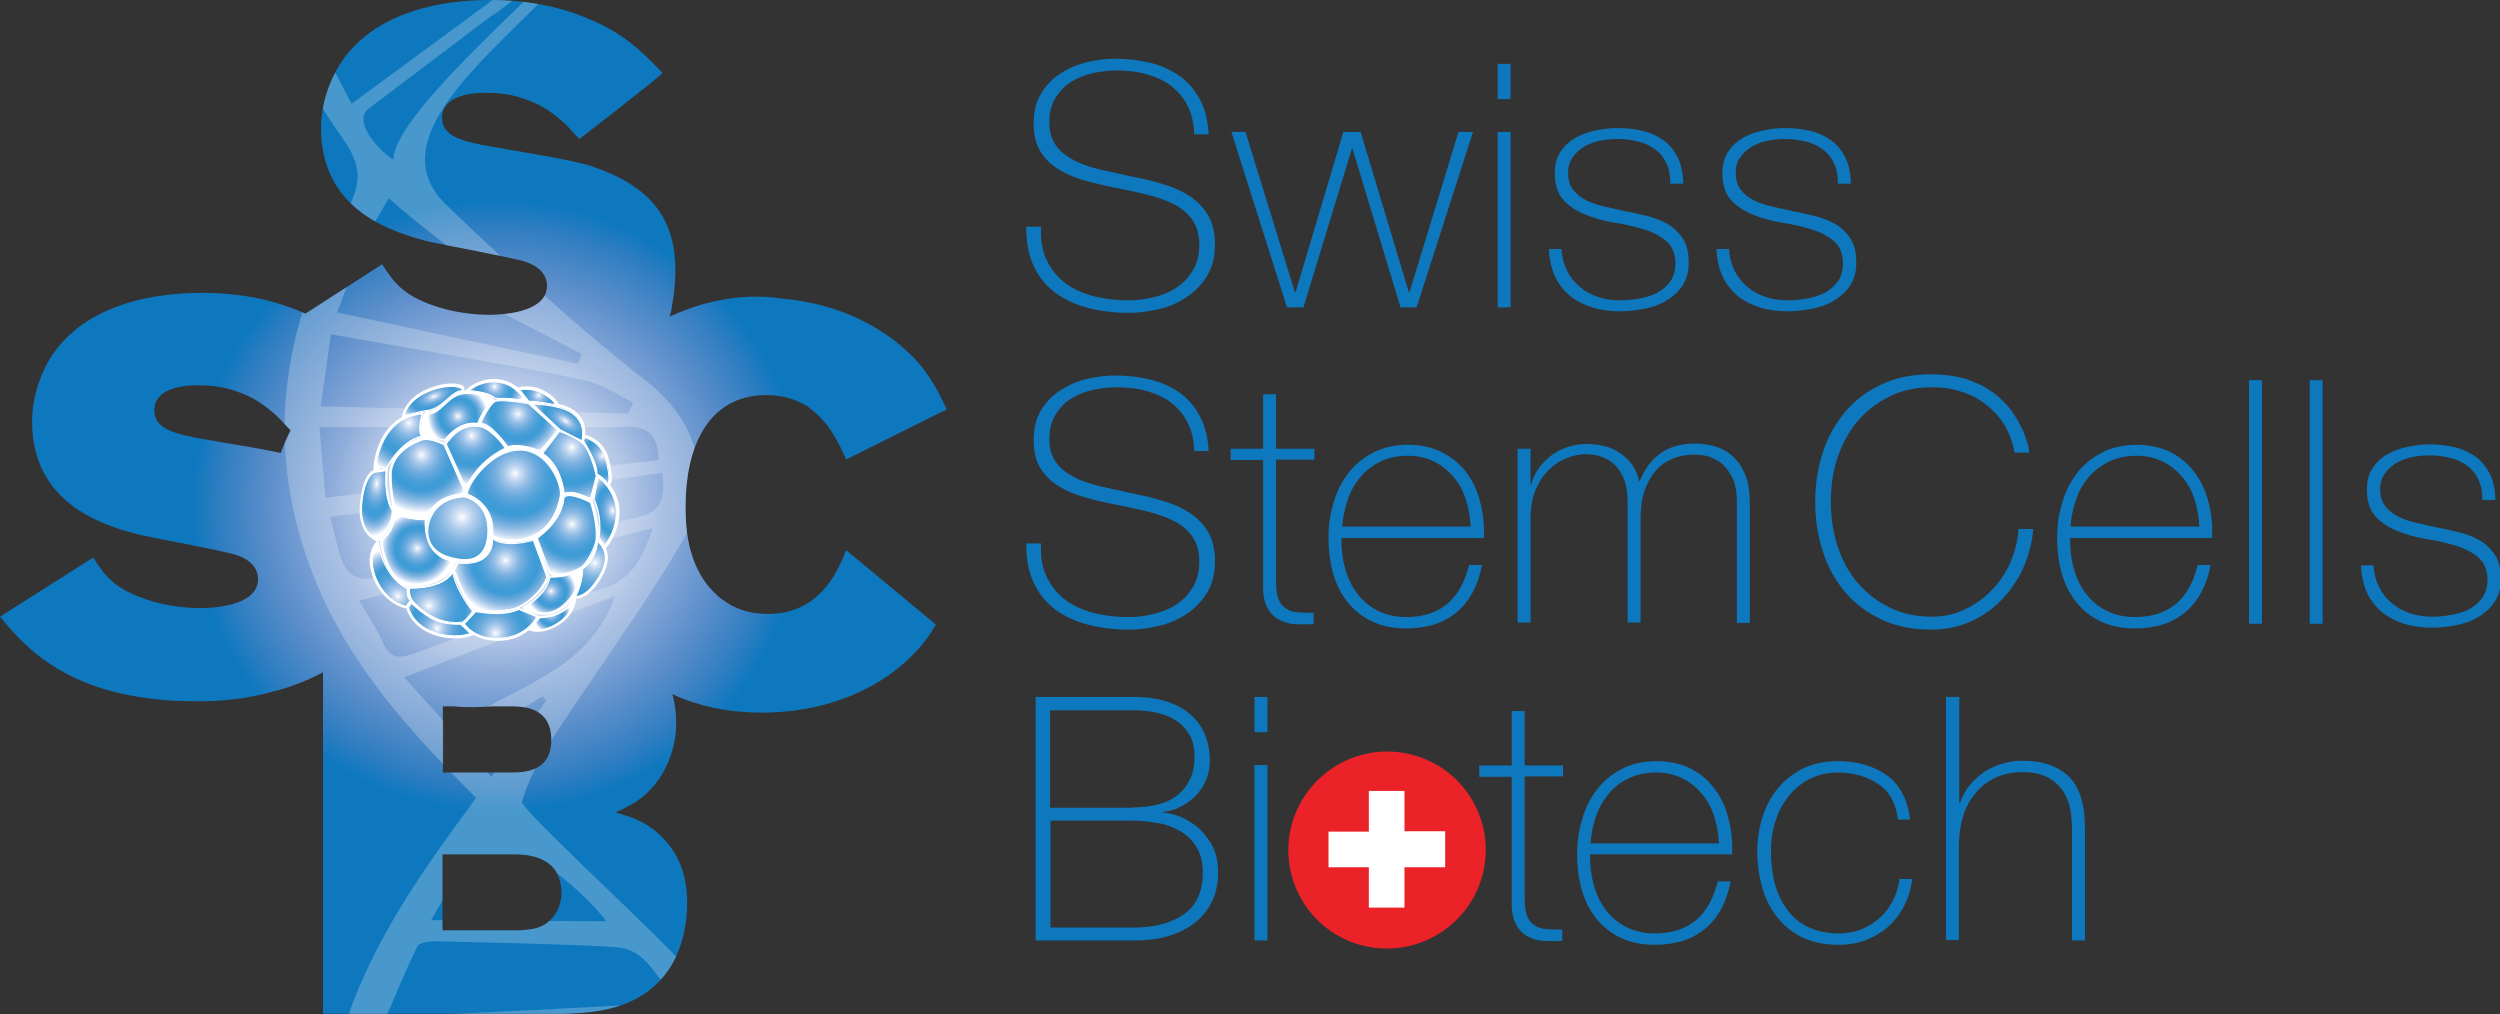<?xml version="1.0" encoding="utf-8"?>
<!-- Generator: Adobe Illustrator 23.0.5, SVG Export Plug-In . SVG Version: 6.00 Build 0)  -->
<svg version="1.1" id="Layer_1" xmlns="http://www.w3.org/2000/svg" xmlns:xlink="http://www.w3.org/1999/xlink" x="0px" y="0px"
	 viewBox="0 0 638.5 259" style="enable-background:new 0 0 638.5 259;" xml:space="preserve">
<rect x="0" y="0" width="638.5" height="259" fill="#333333" stroke="none"/>
<style type="text/css">
	.st0{clip-path:url(#SVGID_2_);fill:url(#SVGID_3_);}
	.st1{opacity:0.8;clip-path:url(#SVGID_5_);}
	.st2{clip-path:url(#SVGID_7_);}
	.st3{opacity:0.3;clip-path:url(#SVGID_9_);}
	.st4{clip-path:url(#SVGID_11_);}
	.st5{clip-path:url(#SVGID_13_);fill-rule:evenodd;clip-rule:evenodd;fill:#FFFFFF;}
	.st6{clip-path:url(#SVGID_5_);fill:#FFFFFF;}
	.st7{clip-path:url(#SVGID_5_);fill:none;stroke:#FFFFFF;stroke-width:0.887;stroke-miterlimit:10;}
	.st8{clip-path:url(#SVGID_15_);fill:url(#SVGID_16_);}
	.st9{clip-path:url(#SVGID_18_);fill:none;stroke:#FFFFFF;stroke-width:0.277;stroke-miterlimit:10;}
	.st10{clip-path:url(#SVGID_20_);fill:url(#SVGID_21_);}
	.st11{clip-path:url(#SVGID_23_);fill:none;stroke:#FFFFFF;stroke-width:0.277;stroke-miterlimit:10;}
	.st12{clip-path:url(#SVGID_25_);fill:url(#SVGID_26_);}
	.st13{clip-path:url(#SVGID_28_);fill:none;stroke:#FFFFFF;stroke-width:0.277;stroke-miterlimit:10;}
	.st14{clip-path:url(#SVGID_30_);fill:url(#SVGID_31_);}
	.st15{clip-path:url(#SVGID_33_);fill:none;stroke:#FFFFFF;stroke-width:0.277;stroke-miterlimit:10;}
	.st16{clip-path:url(#SVGID_35_);fill:url(#SVGID_36_);}
	.st17{clip-path:url(#SVGID_38_);fill:none;stroke:#FFFFFF;stroke-width:0.277;stroke-miterlimit:10;}
	.st18{clip-path:url(#SVGID_40_);fill:url(#SVGID_41_);}
	.st19{clip-path:url(#SVGID_43_);fill:none;stroke:#FFFFFF;stroke-width:0.277;stroke-miterlimit:10;}
	.st20{clip-path:url(#SVGID_45_);fill:url(#SVGID_46_);}
	.st21{clip-path:url(#SVGID_48_);fill:none;stroke:#FFFFFF;stroke-width:0.277;stroke-miterlimit:10;}
	.st22{clip-path:url(#SVGID_50_);fill:url(#SVGID_51_);}
	.st23{clip-path:url(#SVGID_53_);fill:none;stroke:#FFFFFF;stroke-width:0.277;stroke-miterlimit:10;}
	.st24{clip-path:url(#SVGID_55_);fill:url(#SVGID_56_);}
	.st25{clip-path:url(#SVGID_58_);fill:none;stroke:#FFFFFF;stroke-width:0.277;stroke-miterlimit:10;}
	.st26{clip-path:url(#SVGID_60_);fill:url(#SVGID_61_);}
	.st27{clip-path:url(#SVGID_63_);fill:none;stroke:#FFFFFF;stroke-width:0.277;stroke-miterlimit:10;}
	.st28{clip-path:url(#SVGID_65_);fill:url(#SVGID_66_);}
	.st29{clip-path:url(#SVGID_68_);fill:none;stroke:#FFFFFF;stroke-width:0.277;stroke-miterlimit:10;}
	.st30{clip-path:url(#SVGID_70_);fill:url(#SVGID_71_);}
	.st31{clip-path:url(#SVGID_73_);fill:none;stroke:#FFFFFF;stroke-width:0.277;stroke-miterlimit:10;}
	.st32{clip-path:url(#SVGID_75_);fill:url(#SVGID_76_);}
	.st33{clip-path:url(#SVGID_78_);fill:none;stroke:#FFFFFF;stroke-width:0.277;stroke-miterlimit:10;}
	.st34{clip-path:url(#SVGID_80_);fill:url(#SVGID_81_);}
	.st35{clip-path:url(#SVGID_83_);fill:none;stroke:#FFFFFF;stroke-width:0.277;stroke-miterlimit:10;}
	.st36{clip-path:url(#SVGID_85_);fill:url(#SVGID_86_);}
	.st37{clip-path:url(#SVGID_88_);fill:none;stroke:#FFFFFF;stroke-width:0.277;stroke-miterlimit:10;}
	.st38{clip-path:url(#SVGID_90_);fill:url(#SVGID_91_);}
	.st39{clip-path:url(#SVGID_93_);fill:none;stroke:#FFFFFF;stroke-width:0.277;stroke-miterlimit:10;}
	.st40{clip-path:url(#SVGID_95_);fill:url(#SVGID_96_);}
	.st41{clip-path:url(#SVGID_98_);fill:none;stroke:#FFFFFF;stroke-width:0.277;stroke-miterlimit:10;}
	.st42{clip-path:url(#SVGID_100_);fill:url(#SVGID_101_);}
	.st43{clip-path:url(#SVGID_103_);fill:none;stroke:#FFFFFF;stroke-width:0.277;stroke-miterlimit:10;}
	.st44{clip-path:url(#SVGID_105_);fill:url(#SVGID_106_);}
	.st45{clip-path:url(#SVGID_108_);fill:none;stroke:#FFFFFF;stroke-width:0.277;stroke-miterlimit:10;}
	.st46{clip-path:url(#SVGID_110_);fill:url(#SVGID_111_);}
	.st47{clip-path:url(#SVGID_113_);fill:none;stroke:#FFFFFF;stroke-width:0.277;stroke-miterlimit:10;}
	.st48{clip-path:url(#SVGID_115_);fill:url(#SVGID_116_);}
	.st49{clip-path:url(#SVGID_118_);fill:none;stroke:#FFFFFF;stroke-width:0.277;stroke-miterlimit:10;}
	.st50{clip-path:url(#SVGID_120_);fill:url(#SVGID_121_);}
	.st51{clip-path:url(#SVGID_123_);fill:none;stroke:#FFFFFF;stroke-width:0.277;stroke-miterlimit:10;}
	.st52{clip-path:url(#SVGID_125_);fill:url(#SVGID_126_);}
	.st53{clip-path:url(#SVGID_128_);fill:none;stroke:#FFFFFF;stroke-width:0.277;stroke-miterlimit:10;}
	.st54{clip-path:url(#SVGID_130_);fill:url(#SVGID_131_);}
	.st55{clip-path:url(#SVGID_133_);fill:none;stroke:#FFFFFF;stroke-width:0.277;stroke-miterlimit:10;}
	.st56{clip-path:url(#SVGID_135_);fill:url(#SVGID_136_);}
	.st57{clip-path:url(#SVGID_138_);fill:none;stroke:#FFFFFF;stroke-width:0.277;stroke-miterlimit:10;}
	.st58{clip-path:url(#SVGID_140_);fill:url(#SVGID_141_);}
	.st59{clip-path:url(#SVGID_143_);fill:none;stroke:#FFFFFF;stroke-width:0.277;stroke-miterlimit:10;}
	.st60{clip-path:url(#SVGID_145_);fill:url(#SVGID_146_);}
	.st61{clip-path:url(#SVGID_148_);fill:none;stroke:#FFFFFF;stroke-width:0.277;stroke-miterlimit:10;}
	.st62{clip-path:url(#SVGID_150_);fill:url(#SVGID_151_);}
	.st63{clip-path:url(#SVGID_153_);fill:none;stroke:#FFFFFF;stroke-width:0.277;stroke-miterlimit:10;}
	.st64{clip-path:url(#SVGID_153_);fill:#0E78BE;}
	.st65{clip-path:url(#SVGID_153_);fill:#EB2227;}
	.st66{clip-path:url(#SVGID_153_);fill-rule:evenodd;clip-rule:evenodd;fill:#FFFFFF;}
</style>
<g>
	<g>
		<defs>
			<path id="SVGID_1_" d="M113,218.2H132c3,0.1,11.4,0.6,11.4,9.9c0,2.5-1,4.9-2.5,6.5c-2.4,2.7-5.4,2.8-8.2,3H113V218.2z
				 M125.9,180.4h5.3c2.8,0.1,9.6,0.4,9.6,8.6c0,8.3-7.3,8.3-10.3,8.3h-17.4v-16.9h2.8c1.7,0.2,3.3,0.2,5,0.2
				C122.6,180.6,124.3,180.5,125.9,180.4 M52.9,112.3c-8.5-1.4-13.5-2.8-13.5-7.5c0-5,5.8-6.4,11.1-6.4c5,0,8.1,0.7,12.6,2.6
				c3.5,1.5,7.6,5,9.2,6.9c0.6,0.6,1.2,1.3,1.9,2c-0.9,1.9-1.8,3.8-2.5,5.8C66.4,114.5,60.1,113.6,52.9,112.3 M84.8,20.2
				C83,24.1,82,28.5,82,32.8c0,20.7,17.7,26.3,26.7,28.7c4,1,22.1,4.2,25.6,5.4c5.4,1.8,5.4,5.4,5.4,6.1c0,7.1-12.2,7.4-14.7,7.4
				c-4.7,0-9.7-0.8-13.8-2.2c-8.5-2.8-10.8-6.4-13.6-10.7L78,80.1c-7.6-3.4-16.1-5.3-26.4-5.3c-17.7,0-34.2,5.7-40.6,20.2
				c-1.8,3.9-2.8,8.4-2.8,12.7c0,20.7,17.7,26.3,26.7,28.7c4,1,22.1,4.2,25.6,5.4c5.4,1.8,5.4,5.4,5.4,6.1c0,7.1-12.2,7.4-14.7,7.4
				c-4.7,0-9.7-0.8-13.8-2.2c-8.5-2.8-10.8-6.4-13.6-10.7L0,157.5c4.5,5.4,11.7,14.2,27.3,18.7c7.7,2.2,15.4,2.9,22.8,2.9
				c2.6,0,8.7,0,15.7-1.5c1.3-0.3,2.6-0.6,4-1c3-0.7,7.8-2.3,12.7-4.9V259h60.2c7.8-0.3,18.1-0.6,25.5-8.2
				c5.1-5.1,7.3-12.8,7.3-20.3c0-4.9-1-11.4-6.6-16.9c-4-3.9-7.6-4.9-11.7-6.1c3.2-1.5,5.8-2.7,8.5-5.4c3.9-3.9,7-10.2,7-17.5
				c0-2.5-0.3-5-1-7.3c6.3,2.9,13.6,4.6,22.1,4.7c0,0,0.1,0,0.1,0c0.3,0,0.6,0,0.9,0c10.7,0,21.4-2.7,30.3-8.3
				c2.8-1.8,5.4-3.8,7.8-6.2c2.5-2.5,4.4-5,6.1-8l-22.9-19c-2.5,6.6-7.4,16.3-20,16.3c-4.1,0-7.5-1-10.3-2.8
				c-0.1-0.1-0.2-0.1-0.3-0.2c-0.4-0.3-0.7-0.5-1.1-0.7c-0.8-0.6-1.4-1.2-1.9-1.7c-7.4-7.1-7.4-18.2-7.4-22.1
				c0-14.6,5.4-28.4,20.7-28.4c3.2,0,5.9,0.7,8.2,1.7c0.1,0.1,0.3,0.1,0.4,0.2c0.3,0.2,0.7,0.3,1,0.5c0.4,0.2,0.8,0.4,1.1,0.7
				c0.1,0.1,0.2,0.1,0.2,0.2c0.5,0.3,0.9,0.7,1.3,1c5.1,4.3,7.3,10.6,8.1,12.1l0.1,0c0,0,0,0,0,0l22.9-11.4v0l2.7-1.3
				c0,0-1.4-3.1-2.7-5.4c-1.9-3.3-3.8-6-6.6-8.7c-2.4-2.3-5-4.4-7.8-6.1c-7.4-4.7-15.9-7.3-24.7-8.1c-11.6-1.8-22,1.3-29,4.6
				c0.3-0.8,0.5-1.7,0.6-2.6c3.8-21.2-4.6-30.7-21.3-36.1c-6.3-1.7-14.3-2.9-23.9-4.6c-8.5-1.4-13.5-2.8-13.5-7.5
				c0-5,5.8-6.4,11.1-6.4c5,0,8.1,0.7,12.6,2.6c3.5,1.5,7.7,5,9.2,6.9c0.7,0.7,1.4,1.5,2.2,2.3c0,0,21.5-16.6,21.2-16.9
				c-3.5-3.6-8.2-8.7-15.6-12.3c-8.1-4-17.2-6.3-28.5-6.3C107.7,0,91.2,5.7,84.8,20.2"/>
		</defs>
		<clipPath id="SVGID_2_">
			<use xlink:href="#SVGID_1_"  style="overflow:visible;"/>
		</clipPath>
		
			<radialGradient id="SVGID_3_" cx="-141.725" cy="469.144" r="3.399" gradientTransform="matrix(44.906 0 0 -44.906 6491.395 21196.508)" gradientUnits="userSpaceOnUse">
			<stop  offset="0" style="stop-color:#FFFFFF"/>
			<stop  offset="9.863461e-02" style="stop-color:#FFFFFF"/>
			<stop  offset="0.149" style="stop-color:#DAE2F3"/>
			<stop  offset="0.281" style="stop-color:#8EACDA"/>
			<stop  offset="0.39" style="stop-color:#598DCA"/>
			<stop  offset="0.469" style="stop-color:#2E7DC1"/>
			<stop  offset="0.512" style="stop-color:#0E78BE"/>
			<stop  offset="1" style="stop-color:#0E78BE"/>
		</radialGradient>
		<rect y="0" class="st0" width="242" height="258.9"/>
	</g>
	<g>
		<defs>
			<rect id="SVGID_4_" width="638.5" height="259"/>
		</defs>
		<clipPath id="SVGID_5_">
			<use xlink:href="#SVGID_4_"  style="overflow:visible;"/>
		</clipPath>
		<g class="st1">
			<g>
				<defs>
					<rect id="SVGID_6_" y="-76.6" width="242" height="445.1"/>
				</defs>
				<clipPath id="SVGID_7_">
					<use xlink:href="#SVGID_6_"  style="overflow:visible;"/>
				</clipPath>
				<g class="st2">
					<defs>
						<path id="SVGID_8_" d="M113,218.2H132c3,0.1,11.4,0.6,11.4,9.9c0,2.5-1,4.9-2.5,6.5c-2.4,2.7-5.4,2.8-8.2,3H113V218.2z
							 M125.9,180.4h5.3c2.8,0.1,9.6,0.4,9.6,8.6c0,8.3-7.3,8.3-10.3,8.3h-17.3v-16.9h2.8c1.7,0.2,3.3,0.2,5,0.2
							C122.6,180.6,124.3,180.5,125.9,180.4 M52.9,112.3c-8.5-1.4-13.5-2.8-13.5-7.5c0-5,5.8-6.4,11.1-6.4c5,0,8.1,0.7,12.6,2.6
							c3.5,1.5,7.7,5,9.2,6.9c0.6,0.6,1.2,1.3,1.9,2c-0.9,1.9-1.8,3.8-2.5,5.8C66.4,114.5,60.1,113.6,52.9,112.3 M84.8,20.2
							C83,24.1,82,28.5,82,32.8c0,20.7,17.7,26.3,26.7,28.7c4,1,22.1,4.2,25.6,5.4c5.4,1.8,5.4,5.4,5.4,6.1c0,7.1-12.2,7.4-14.7,7.4
							c-4.7,0-9.7-0.8-13.8-2.2c-8.5-2.8-10.8-6.4-13.6-10.7L78,80.1c-7.6-3.4-16.1-5.3-26.4-5.3c-17.7,0-34.2,5.7-40.6,20.2
							c-1.8,3.9-2.8,8.4-2.8,12.7c0,20.7,17.7,26.3,26.7,28.7c4,1,22.1,4.2,25.6,5.4c5.4,1.8,5.4,5.4,5.4,6.1
							c0,7.1-12.2,7.4-14.7,7.4c-4.7,0-9.7-0.8-13.8-2.2c-8.5-2.8-10.8-6.4-13.6-10.7L0,157.5c4.5,5.4,11.7,14.2,27.3,18.7
							c7.7,2.2,15.4,2.9,22.8,2.9c2.6,0,8.7,0,15.7-1.5c1.3-0.3,2.6-0.6,4-1c3-0.7,7.8-2.3,12.7-4.9V259h60.2
							c7.8-0.3,18.1-0.6,25.5-8.2c5.1-5.1,7.3-12.8,7.3-20.3c0-4.9-1-11.4-6.6-16.9c-4-3.9-7.6-4.9-11.7-6.1
							c3.2-1.5,5.8-2.7,8.5-5.4c3.9-3.9,7-10.2,7-17.5c0-2.5-0.3-5-1-7.4c6.3,2.9,13.6,4.6,22.1,4.7c0,0,0.1,0,0.1,0
							c0.3,0,0.6,0,0.9,0c10.7,0,21.4-2.7,30.3-8.3c2.8-1.8,5.4-3.8,7.8-6.2c2.5-2.5,4.4-5,6.1-8l-22.9-19
							c-2.5,6.6-7.4,16.3-20,16.3c-4.1,0-7.5-1-10.3-2.8c-0.1-0.1-0.2-0.1-0.3-0.2c-0.4-0.3-0.7-0.5-1.1-0.7
							c-0.8-0.6-1.4-1.2-1.9-1.7c-7.4-7.1-7.4-18.2-7.4-22.1c0-14.6,5.4-28.4,20.7-28.4c3.2,0,5.9,0.7,8.2,1.7
							c0.1,0.1,0.3,0.1,0.4,0.2c0.3,0.2,0.7,0.3,1,0.5c0.4,0.2,0.8,0.4,1.1,0.7c0.1,0.1,0.2,0.1,0.2,0.2c0.5,0.3,0.9,0.7,1.3,1
							c5.1,4.3,7.3,10.6,8.1,12.1l0.1,0c0,0,0,0,0,0l22.9-11.4v0l2.7-1.3c0,0-1.4-3.1-2.7-5.4c-1.9-3.3-3.8-6-6.6-8.7
							c-2.4-2.3-5-4.4-7.8-6.1c-7.4-4.6-15.9-7.3-24.7-8.1c-11.6-1.8-22,1.3-29,4.6c0.3-0.8,0.5-1.7,0.6-2.6
							c3.8-21.2-4.6-30.7-21.3-36.1c-6.3-1.7-14.3-2.9-23.9-4.6c-8.5-1.4-13.5-2.8-13.5-7.5c0-5,5.8-6.4,11.1-6.4
							c5,0,8.1,0.7,12.6,2.6c3.5,1.5,7.7,5,9.2,6.9c0.7,0.7,1.4,1.5,2.2,2.4c0,0,21.5-16.6,21.2-16.9c-3.5-3.6-8.2-8.7-15.6-12.3
							c-8.1-4-17.2-6.3-28.5-6.3C107.7,0,91.2,5.7,84.8,20.2"/>
					</defs>
					<clipPath id="SVGID_9_">
						<use xlink:href="#SVGID_8_"  style="overflow:visible;"/>
					</clipPath>
					<g class="st3">
						<g>
							<defs>
								<rect id="SVGID_10_" x="64.5" y="-76.6" width="138.5" height="445.1"/>
							</defs>
							<clipPath id="SVGID_11_">
								<use xlink:href="#SVGID_10_"  style="overflow:visible;"/>
							</clipPath>
							<g class="st4">
								<defs>
									<rect id="SVGID_12_" x="64.5" y="-76.6" width="138.5" height="445.1"/>
								</defs>
								<clipPath id="SVGID_13_">
									<use xlink:href="#SVGID_12_"  style="overflow:visible;"/>
								</clipPath>
								<path class="st5" d="M200.9,294c-4.5-19.7-14.9-36.1-28.8-50.3c-11.2-11.5-39.2-37.3-38.8-38.9c1.5-5.3,4.7-11.5,7.7-16
									c10.7-16.6,22.5-32.4,32.6-49.4c9.2-15.4,5.4-31.3-8.7-42.2c-19.3-14.9-45.6-39.6-50.5-44.5C93.8,34,133.1,8.8,146.1-8.6
									c-1.5-1.7-6.5,1.2-7.9-0.5c-15.9,11.7-31.7,23.3-48.4,35.6c-2.7-5.2-5-9.5-7.7-14.5c18.6-7.9,36.4-15.5,54.3-23.1
									c-0.9-1-1.8-2-2.7-3C116-7.2,98.3-0.4,79.9,6.7c-1.5-5.3-3-10.3-4.7-16.1c18.5-3.3,36.2-6.4,53.9-9.6
									c-1.2-1.3-2.4-2.7-3.6-4c-17,2.6-34,5.2-51.7,7.9c-0.4-6-0.7-11.3-1.1-17.3c15.9,0.8,31.3,1.6,46.6,2.4
									c-1.5-1.7-3-3.3-4.5-5C101.2-36,87.5-37.2,73-38.4c0.7-6,1.3-11.4,2-17.4c10.4,3.4,20.3,6.7,30.1,9.9c-2.7-3-5.4-6-8.1-8.9
									c-5.9-2.1-12.4-3.4-17.5-6.7c-4.8-3.2-0.5-7.5,1.4-11.2c-1.2-1.3-2.4-2.7-3.6-4c-2.3,2.1-4.6,4.2-7,6.3
									c0.1,0.4,0.3,0.9,0.1,1.3C58.6-31.4,64.8,3.5,87.5,35.3c5,7.1,4.9,11.7,0.8,19c-16.8,29.8-21,61.1-7.9,93.6
									c8.9,22.1,24.6,39.3,41.2,55.9c-14.9,20.1-29.3,40.4-35.5,65c2.4,2.6,4.8,5.3,7.2,7.9c0.3-0.3,0.8-0.6,0.9-0.9
									c4.1-11.1,4.1-10.9,16.2-11.6c18.6-1,37.1-1.8,55.6-3.6c7.5-0.7,12.3,0.8,14.9,8c0.7,2,1.9,3.9,3.3,6.6
									c-28.6,2.9-56.7,5.7-84.8,8.5c1.2,1.3,2.4,2.7,3.6,4c26.5-2.5,53-4.9,79.4-7.3c1.4-0.1,3.8,0.1,4.1,0.9
									c2.8,6.7,5.3,13.5,7.9,20.3c-0.2,1.1-0.4,2.2-0.5,3.2c-0.3,2.4-0.6,4.7-0.8,7.1c-1,10-0.9,10.1-11.2,10.7
									c-12.8,0.7-25.6,1.2-38.4,1.8c-2.1,0.1-4.3,0.7-6.4,1.1c1.5,1.6,3,3.3,4.5,5c13-0.8,25.9-1.7,38.9-2.5
									c3.3-0.2,6.6-0.2,10.6-0.3c-0.8,4-1.7,7.3-2,10.7c-0.4,4.2,0.2,8.5-0.5,12.7c-0.5,3.1-2.4,6-3.7,9c-0.6,2.9-1.1,5.7-1.7,8.5
									c3.6-3.3,7.3-6.6,10.9-9.9c0.2-1,0.3-2.1,0.6-3.1C201.4,335.5,205.8,315.2,200.9,294 M129.5,75.2
									c-0.3,0.4-16.7-10.1-17.1-9.7c-5.3-2.8-10.6-5.7-16.6-8.9c1.4-2.3,2.2-3.8,3.5-6C104.3,55.5,124.9,70.8,129.5,75.2
									 M94.2,27.7c5.1-3.9,26.4-19.9,31.5-23.8C125.9,4.2,141.8-8.2,142-8c-4.9,6.4-41.7,37.7-41.5,48.8
									C96.2,38,90.1,30.9,94.2,27.7 M92.8,61.7c18.9,9.7,37.4,19.2,55.8,28.7c-0.3,0.8-0.7,1.7-1,2.5
									c-20.3-4.3-40.6-8.6-61.5-13.1C88.3,73.9,90.3,68.6,92.8,61.7 M84.5,85.4c11.5,2,22.4,3.9,33.3,5.8
									c10.7,1.9,21.5,3.7,32.1,6.1c4.1,1,7.9,3.6,11.8,5.5c-0.4,0.9-0.8,1.8-1.2,2.8c-25.9-0.6-51.8-1.2-78.6-1.8
									C82.8,97.6,83.6,92,84.5,85.4 M81.6,109.1c18.8,0,36.9-0.1,55.1-0.1c7.6,0,15.1,0.4,22.7,0c6-0.3,8.7,2,8.8,8.5
									c-28.1,3.2-56.2,6.3-85.1,9.6C82.6,120.7,82.1,115.3,81.6,109.1 M86.5,140.6c-0.7-2.6-1.3-5.1-2.2-8.6
									c28.5-3.8,56.5-7.4,84.8-11.2c1.1,6.9-0.6,10.2-6.9,11.5c-21.5,4.6-43,9.2-64.3,14.8C90.6,149.1,88.1,146.6,86.5,140.6
									 M97.8,164.1c-1.6-3.6-3.8-6.9-6.1-10.7c25.2-6.2,49.6-12.3,75-18.5c-2.7,7.9-5.4,13.4-13.5,15.7
									c-15.9,4.7-31.6,10.4-47.1,16.2C101.9,168.3,99.7,168.3,97.8,164.1 M103.2,173c18.3-7.1,35.7-13.8,53.9-20.8
									c-7.3,20.6-27.7,23.1-41.7,34.3C111.4,182,107.7,178,103.2,173 M118.4,190.4c6.9-4.3,13.6-8.4,20.2-12.6
									c0.3,0.4,0.6,0.8,0.9,1.1c-4.6,6.4-9.2,12.8-14,19.5C123.3,195.9,121.1,193.5,118.4,190.4 M119.6,219.4
									c0.8-1.2,17.4,0.5,18.8,0.9c0,0,9.4,6,16.5,15c-14-0.1-28.9-0.2-44.8-0.3C113.5,229.1,116.3,224.1,119.6,219.4 M98.6,259.8
									c2.9-6.7,5.2-12.5,8-18.1c0.5-1,3.1-1.3,4.8-1.3c15.3,0.4,30.7,0.6,45.9,1.5c8.2,0.5,10.2,8.4,16.3,14.1
									C147.8,257.4,123.8,258.6,98.6,259.8"/>
							</g>
						</g>
					</g>
				</g>
			</g>
		</g>
		<path class="st6" d="M143.3,126.5c0.6-3.1-4.1-14.4-13.6-11.3c-4.9,1.6-9.1,6.8-9.7,10.2c0,0,5.3,3.3,5.9,10.9
			C126,137.9,140.5,141.3,143.3,126.5"/>
		<path class="st7" d="M143.3,126.5c0.6-3.1-4.1-14.4-13.6-11.3c-4.9,1.6-9.1,6.8-9.7,10.2c0,0,5.3,3.3,5.9,10.9
			C126,137.9,140.5,141.3,143.3,126.5z"/>
		<path class="st6" d="M127.6,101.8l-4.8,6.3c3.7,0.4,7.1,6,7.1,6c3.3-1.3,8.3,0.9,8.3,0.9l4.5-5.3l-7.2-6.8L127.6,101.8z"/>
		<path class="st7" d="M127.6,101.8l-4.8,6.3c3.7,0.4,7.1,6,7.1,6c3.3-1.3,8.3,0.9,8.3,0.9l4.5-5.3l-7.2-6.8L127.6,101.8z"/>
		<path class="st6" d="M111.4,129.8c-2.8,3.1-2.7,8.9,5.1,12.9c0,0,7.8-0.6,8.1-6.5c0.4-8.3-6.1-9.4-6.1-9.4
			S114.3,126.7,111.4,129.8"/>
		<path class="st7" d="M111.4,129.8c-2.8,3.1-2.7,8.9,5.1,12.9c0,0,7.8-0.6,8.1-6.5c0.4-8.3-6.1-9.4-6.1-9.4
			S114.3,126.7,111.4,129.8z"/>
		<path class="st6" d="M132.7,154.7c5.7-3.2,7.2-7.4,7.2-7.4l-3.5-9.3c-7.7,1.9-11.1-0.8-11.1-0.8s-2,6.3-8.2,6.8
			c0,0-0.7,1.3-1.1,1.6c0,0,3.1,8.3,5,9.5C123,156.3,130.2,156.1,132.7,154.7"/>
		<path class="st7" d="M132.7,154.7c5.7-3.2,7.2-7.4,7.2-7.4l-3.5-9.3c-7.7,1.9-11.1-0.8-11.1-0.8s-2,6.3-8.2,6.8
			c0,0-0.7,1.3-1.1,1.6c0,0,3.1,8.3,5,9.5C123,156.3,130.2,156.1,132.7,154.7z"/>
		<path class="st6" d="M152.4,137.9c0.5-4.3-1.4-9.7-1.4-9.7s-6.3-3.2-6.5-0.7c-0.7,6.1-6.8,10-6.8,10l3,8.8
			c2.4,0.8,5.9-0.3,7.7-1.4C150.2,143.9,152.2,139.4,152.4,137.9"/>
		<path class="st7" d="M152.4,137.9c0.5-4.3-1.4-9.7-1.4-9.7s-6.3-3.2-6.5-0.7c-0.7,6.1-6.8,10-6.8,10l3,8.8
			c2.4,0.8,5.9-0.3,7.7-1.4C150.2,143.9,152.2,139.4,152.4,137.9z"/>
		<path class="st6" d="M151,127.2l1.5-5.8c0,0-1.5-6.6-3.7-8.4c-2.2-1.8-5.8-3-5.8-3l-4.3,5.6c5,3.2,5.6,10.3,5.6,10.3
			C146.4,124.6,151,127.2,151,127.2"/>
		<path class="st7" d="M151,127.2l1.5-5.8c0,0-1.5-6.6-3.7-8.4c-2.2-1.8-5.8-3-5.8-3l-4.3,5.6c5,3.2,5.6,10.3,5.6,10.3
			C146.4,124.6,151,127.2,151,127.2z"/>
		<path class="st6" d="M114,113.4l5,11.1c0,0,2.6-6.6,10.1-10.2c0.3-0.1-3.5-5-6.2-5.6C116.9,107.5,114,113.4,114,113.4"/>
		<path class="st7" d="M114,113.4l5,11.1c0,0,2.6-6.6,10.1-10.2c0.3-0.1-3.5-5-6.2-5.6C116.9,107.5,114,113.4,114,113.4z"/>
		<path class="st6" d="M107.7,112.2c-4.1,1.3-7.7,4.4-7.9,8.8c-0.1,4.4,1,9.5,1.4,9.8c2.2,1.9,7.8,1.5,7.8,1.5s-0.1-1,1.7-3
			c2.8-3.1,7.5-3.2,7.5-3.2l0.3-1.1l-4.9-11.1C113.5,113.8,110.1,111.4,107.7,112.2"/>
		<path class="st7" d="M107.7,112.2c-4.1,1.3-7.7,4.4-7.9,8.8c-0.1,4.4,1,9.5,1.4,9.8c2.2,1.9,7.8,1.5,7.8,1.5s-0.1-1,1.7-3
			c2.8-3.1,7.5-3.2,7.5-3.2l0.3-1.1l-4.9-11.1C113.5,113.8,110.1,111.4,107.7,112.2z"/>
		<path class="st6" d="M97.5,138.1c-0.4,0.3,1.9,11.1,6.6,11.3c10.4,0.4,11.7-6,11.7-6s-7.8-3.3-7.2-10.7c0,0-5.6,0.1-7.8-1.9
			C100.7,130.7,101.1,135.2,97.5,138.1"/>
		<path class="st7" d="M97.5,138.1c-0.4,0.3,1.9,11.1,6.6,11.3c10.4,0.4,11.7-6,11.7-6s-7.8-3.3-7.2-10.7c0,0-5.6,0.1-7.8-1.9
			C100.7,130.7,101.1,135.2,97.5,138.1z"/>
		<path class="st6" d="M98.6,119.3c0,0,3.4-6.8,9-8.1c-1.2-1,0.1-5.7,0.1-5.7c-11.5,1.1-12.1,14.7-11.8,14.4
			C97.1,118.7,98.6,119.3,98.6,119.3"/>
		<path class="st7" d="M98.6,119.3c0,0,3.4-6.8,9-8.1c-1.2-1,0.1-5.7,0.1-5.7c-11.5,1.1-12.1,14.7-11.8,14.4
			C97.1,118.7,98.6,119.3,98.6,119.3z"/>
		<path class="st6" d="M108.2,111.2l5.8,0.8c4.9-5.9,8.2-4.1,8.2-4.1l4.1-5.3l-1.5-1.1c0,0-1.4-1.6-6-1.4c-4.5,0.2-6.1,5.7-9.9,5.3
			C108.8,105.5,107.4,108.9,108.2,111.2"/>
		<path class="st7" d="M108.2,111.2l5.8,0.8c4.9-5.9,8.2-4.1,8.2-4.1l4.1-5.3l-1.5-1.1c0,0-1.4-1.6-6-1.4c-4.5,0.2-6.1,5.7-9.9,5.3
			C108.8,105.5,107.4,108.9,108.2,111.2z"/>
		<path class="st6" d="M113.5,158.7c1.9,0.5,3.7,0.5,4.6,0.3c0.9-0.2,2.7-2.9,2.7-2.9s-4.9-3.9-5.5-9.6c0,0-1.1,3.8-10.8,3.8
			c0,0,0,2,0.7,3C105.8,154.2,109,157.6,113.5,158.7"/>
		<path class="st7" d="M113.5,158.7c1.9,0.5,3.7,0.5,4.6,0.3c0.9-0.2,2.7-2.9,2.7-2.9s-4.9-3.9-5.5-9.6c0,0-1.1,3.8-10.8,3.8
			c0,0,0,2,0.7,3C105.8,154.2,109,157.6,113.5,158.7z"/>
		<path class="st6" d="M126.1,101.2c1.7,0.2,3.6-0.1,8.5,0.9c0-0.2-2.7-3.8-6.2-4.6c-5-1.2-8.7,2-8.7,2S124.2,99.4,126.1,101.2"/>
		<path class="st7" d="M126.1,101.2c1.7,0.2,3.6-0.1,8.5,0.9c0-0.2-2.7-3.8-6.2-4.6c-5-1.2-8.7,2-8.7,2S124.2,99.4,126.1,101.2z"/>
		<path class="st6" d="M143.2,109.4l5.6,2.8c0,0,1.5-4.7-3-7.4c-3.1-1.8-9.7-2.1-9.7-2.1L143.2,109.4z"/>
		<path class="st7" d="M143.2,109.4l5.6,2.8c0,0,1.5-4.7-3-7.4c-3.1-1.8-9.7-2.1-9.7-2.1L143.2,109.4z"/>
		<path class="st6" d="M142.1,103.1c0,0-1.1-2.1-4.4-3.4c-2.5-1-4.9-0.4-4.9-0.4l2.4,3C136.6,102,142.1,103.1,142.1,103.1"/>
		<path class="st7" d="M142.1,103.1c0,0-1.1-2.1-4.4-3.4c-2.5-1-4.9-0.4-4.9-0.4l2.4,3C136.6,102,142.1,103.1,142.1,103.1z"/>
		<path class="st6" d="M154.7,139.4c0,0,3.2-3.8,3.1-9.1c-0.2-5.2-4.7-8.7-4.7-8.7l-1.1,5.8c0,0,2.2,4,1.3,9.9L154.7,139.4z"/>
		<path class="st7" d="M154.7,139.4c0,0,3.2-3.8,3.1-9.1c-0.2-5.2-4.7-8.7-4.7-8.7l-1.1,5.8c0,0,2.2,4,1.3,9.9L154.7,139.4z"/>
		<path class="st6" d="M144.1,154.7c4.7-3.9,4.1-9.2,4.1-9.2s-1.8,1.8-6.8,1.7c-0.4,0-0.8,4.4-7.5,8
			C133.8,155.3,139.4,158.6,144.1,154.7"/>
		<path class="st7" d="M144.1,154.7c4.7-3.9,4.1-9.2,4.1-9.2s-1.8,1.8-6.8,1.7c-0.4,0-0.8,4.4-7.5,8
			C133.8,155.3,139.4,158.6,144.1,154.7z"/>
		<path class="st6" d="M96.5,137.9c3.7-3.1,3.7-7.6,3.7-7.6c-2.3-3.3-1.6-10.3-1.6-10.3l-2.7,0.4c0,0-2.7,0.1-3.5,8
			C91.5,136.3,96.5,137.9,96.5,137.9"/>
		<path class="st7" d="M96.5,137.9c3.7-3.1,3.7-7.6,3.7-7.6c-2.3-3.3-1.6-10.3-1.6-10.3l-2.7,0.4c0,0-2.7,0.1-3.5,8
			C91.5,136.3,96.5,137.9,96.5,137.9z"/>
		<path class="st6" d="M103.8,150.4c-6.3-3.2-7.4-11.7-7.4-11.7s-3.1,3-0.5,9.1c2.6,6.1,7.6,7.1,7.6,7.1l1.1-1.5
			C103.5,152.3,103.8,150.4,103.8,150.4"/>
		<path class="st7" d="M103.8,150.4c-6.3-3.2-7.4-11.7-7.4-11.7s-3.1,3-0.5,9.1c2.6,6.1,7.6,7.1,7.6,7.1l1.1-1.5
			C103.5,152.3,103.8,150.4,103.8,150.4z"/>
		<path class="st6" d="M132.6,155.7c0,0-3,1.9-10.9,0.4l-3.1,3.3c0,0,2.5,4.2,9.4,3.8c6.8-0.4,9.2-5.6,9.2-5.6L132.6,155.7z"/>
		<path class="st7" d="M132.6,155.7c0,0-3,1.9-10.9,0.4l-3.1,3.3c0,0,2.5,4.2,9.4,3.8c6.8-0.4,9.2-5.6,9.2-5.6L132.6,155.7z"/>
		<path class="st6" d="M152.8,138.2c0,0-0.1,4.4-3.8,7.1c0,0,0.2,3.2-1.8,7.2c0,0,3,0.2,6.3-5.7
			C156.8,140.9,152.8,138.2,152.8,138.2"/>
		<path class="st7" d="M152.8,138.2c0,0-0.1,4.4-3.8,7.1c0,0,0.2,3.2-1.8,7.2c0,0,3,0.2,6.3-5.7
			C156.8,140.9,152.8,138.2,152.8,138.2z"/>
		<path class="st6" d="M117.5,99.6c2.5-0.4-1.8-2.7-8.5,0.3c-5.2,2.4-5.8,6.1-5.8,6.1s4.9-1.3,5.4-1.4
			C112.9,104.4,115,100,117.5,99.6"/>
		<path class="st7" d="M117.5,99.6c2.5-0.4-1.8-2.7-8.5,0.3c-5.2,2.4-5.8,6.1-5.8,6.1s4.9-1.3,5.4-1.4
			C112.9,104.4,115,100,117.5,99.6z"/>
		<path class="st6" d="M155.4,123.4c0.2,0.5,1-1.3-0.4-6.3c-1.2-4.5-5.5-5.6-5.5-5.6l-0.3,1c0,0,3.8,6,3.4,8.4
			C152.7,120.8,154.8,122.1,155.4,123.4"/>
		<path class="st7" d="M155.4,123.4c0.2,0.5,1-1.3-0.4-6.3c-1.2-4.5-5.5-5.6-5.5-5.6l-0.3,1c0,0,3.8,6,3.4,8.4
			C152.7,120.8,154.8,122.1,155.4,123.4z"/>
		<path class="st6" d="M112.9,159.1c-4.2-1-7.9-5-7.9-5l-0.8,1.1c0,0,0.9,4.3,6.4,6.4c5.4,2,9.6,0.4,9.6,0.4l-2.6-2.5
			C117.7,159.5,115.7,159.7,112.9,159.1"/>
		<path class="st7" d="M112.9,159.1c-4.2-1-7.9-5-7.9-5l-0.8,1.1c0,0,0.9,4.3,6.4,6.4c5.4,2,9.6,0.4,9.6,0.4l-2.6-2.5
			C117.7,159.5,115.7,159.7,112.9,159.1z"/>
		<path class="st6" d="M137.9,157.8l-2.3,2.9c0,0,2.9,1.1,6.9-1.5c4.1-2.6,4.2-6.2,4.2-6.2S145.2,157.5,137.9,157.8"/>
		<path class="st7" d="M137.9,157.8l-2.3,2.9c0,0,2.9,1.1,6.9-1.5c4.1-2.6,4.2-6.2,4.2-6.2S145.2,157.5,137.9,157.8z"/>
	</g>
	<g>
		<defs>
			<path id="SVGID_14_" d="M129.6,115.4c-4.8,1.6-9.7,7.3-10.3,10.7c0,0,7.2,2.3,6.5,10.2c-0.1,1.7,14.6,5,17.3-9.7
				c0.5-2.7-3-11.7-10.3-11.7C131.8,114.9,130.7,115,129.6,115.4"/>
		</defs>
		<clipPath id="SVGID_15_">
			<use xlink:href="#SVGID_14_"  style="overflow:visible;"/>
		</clipPath>
		
			<radialGradient id="SVGID_16_" cx="-89.767" cy="393.017" r="3.399" gradientTransform="matrix(0.378 5.104 5.104 -0.378 -1840.444 727.675)" gradientUnits="userSpaceOnUse">
			<stop  offset="0" style="stop-color:#FFFFFF"/>
			<stop  offset="6.266511e-02" style="stop-color:#D7E4F5"/>
			<stop  offset="0.152" style="stop-color:#ABCAEB"/>
			<stop  offset="0.243" style="stop-color:#86B7E3"/>
			<stop  offset="0.334" style="stop-color:#6AAADD"/>
			<stop  offset="0.424" style="stop-color:#53A2D9"/>
			<stop  offset="0.515" style="stop-color:#429DD7"/>
			<stop  offset="0.606" style="stop-color:#3C9BD6"/>
			<stop  offset="0.649" style="stop-color:#489ED7"/>
			<stop  offset="0.715" style="stop-color:#62A7DB"/>
			<stop  offset="0.796" style="stop-color:#85B7E2"/>
			<stop  offset="0.887" style="stop-color:#B5D0ED"/>
			<stop  offset="0.988" style="stop-color:#F3F7FC"/>
			<stop  offset="1" style="stop-color:#FFFFFF"/>
		</radialGradient>
		<polygon class="st8" points="143.5,113.1 145.6,141.2 119.4,143.1 117.3,115 		"/>
	</g>
	<g>
		<defs>
			<rect id="SVGID_17_" width="638.5" height="259"/>
		</defs>
		<clipPath id="SVGID_18_">
			<use xlink:href="#SVGID_17_"  style="overflow:visible;"/>
		</clipPath>
		<path class="st9" d="M119.3,126.2c0.6-3.4,5.5-9.2,10.3-10.7c9.4-3.1,14.1,8.1,13.5,11.2c-2.7,14.7-17.4,11.4-17.3,9.7
			C126.5,128.5,119.3,126.2,119.3,126.2z"/>
	</g>
	<g>
		<defs>
			<path id="SVGID_19_" d="M126.8,102.5c-1.6,0.2-4.1,5.8-4.1,5.8c2.5-0.5,7,5.9,7,5.9c3.3-1.3,8.2,0.9,8.2,0.9l4.5-5.3l-7.5-6.8
				c0,0-4.2-0.7-7-0.7C127.6,102.4,127.2,102.5,126.8,102.5"/>
		</defs>
		<clipPath id="SVGID_20_">
			<use xlink:href="#SVGID_19_"  style="overflow:visible;"/>
		</clipPath>
		
			<radialGradient id="SVGID_21_" cx="-63.564" cy="352.792" r="3.399" gradientTransform="matrix(7.569520e-02 3.327 3.327 -7.569520e-02 -1036.641 343.894)" gradientUnits="userSpaceOnUse">
			<stop  offset="0" style="stop-color:#FFFFFF"/>
			<stop  offset="6.266511e-02" style="stop-color:#D7E4F5"/>
			<stop  offset="0.152" style="stop-color:#ABCAEB"/>
			<stop  offset="0.243" style="stop-color:#86B7E3"/>
			<stop  offset="0.334" style="stop-color:#6AAADD"/>
			<stop  offset="0.424" style="stop-color:#53A2D9"/>
			<stop  offset="0.515" style="stop-color:#429DD7"/>
			<stop  offset="0.606" style="stop-color:#3C9BD6"/>
			<stop  offset="0.649" style="stop-color:#489ED7"/>
			<stop  offset="0.715" style="stop-color:#62A7DB"/>
			<stop  offset="0.796" style="stop-color:#85B7E2"/>
			<stop  offset="0.887" style="stop-color:#B5D0ED"/>
			<stop  offset="0.988" style="stop-color:#F3F7FC"/>
			<stop  offset="1" style="stop-color:#FFFFFF"/>
		</radialGradient>
		<polygon class="st10" points="142.5,102 142.8,115.2 122.8,115.6 122.5,102.4 		"/>
	</g>
	<g>
		<defs>
			<rect id="SVGID_22_" width="638.5" height="259"/>
		</defs>
		<clipPath id="SVGID_23_">
			<use xlink:href="#SVGID_22_"  style="overflow:visible;"/>
		</clipPath>
		<path class="st11" d="M138,115.2l4.5-5.3l-7.5-6.8c0,0-5.6-1-8.2-0.7c-1.6,0.2-4.1,5.8-4.1,5.8c2.5-0.5,7,5.9,7,5.9
			C133.1,113,138,115.2,138,115.2z"/>
	</g>
	<g>
		<defs>
			<path id="SVGID_24_" d="M118.5,126.9c-0.3,0-4.3,0.1-7.1,3c-2.8,3.1-4.3,10.7,4.2,12.6c5.4,1.4,8.7-0.4,9-6.3
				C125,128,118.5,126.9,118.5,126.9L118.5,126.9z"/>
		</defs>
		<clipPath id="SVGID_25_">
			<use xlink:href="#SVGID_24_"  style="overflow:visible;"/>
		</clipPath>
		
			<radialGradient id="SVGID_26_" cx="-165.351" cy="410.985" r="3.399" gradientTransform="matrix(5.814 3.468 3.468 -5.814 -345.974 3094.943)" gradientUnits="userSpaceOnUse">
			<stop  offset="0" style="stop-color:#FFFFFF"/>
			<stop  offset="6.266511e-02" style="stop-color:#D7E4F5"/>
			<stop  offset="0.152" style="stop-color:#ABCAEB"/>
			<stop  offset="0.243" style="stop-color:#86B7E3"/>
			<stop  offset="0.334" style="stop-color:#6AAADD"/>
			<stop  offset="0.424" style="stop-color:#53A2D9"/>
			<stop  offset="0.515" style="stop-color:#429DD7"/>
			<stop  offset="0.606" style="stop-color:#3C9BD6"/>
			<stop  offset="0.649" style="stop-color:#489ED7"/>
			<stop  offset="0.715" style="stop-color:#62A7DB"/>
			<stop  offset="0.796" style="stop-color:#85B7E2"/>
			<stop  offset="0.887" style="stop-color:#B5D0ED"/>
			<stop  offset="0.988" style="stop-color:#F3F7FC"/>
			<stop  offset="1" style="stop-color:#FFFFFF"/>
		</radialGradient>
		<polygon class="st12" points="111.9,119.1 132.5,131.4 120.3,151.7 99.7,139.5 		"/>
	</g>
	<g>
		<defs>
			<rect id="SVGID_27_" width="638.5" height="259"/>
		</defs>
		<clipPath id="SVGID_28_">
			<use xlink:href="#SVGID_27_"  style="overflow:visible;"/>
		</clipPath>
		<path class="st13" d="M111.5,129.9c2.8-3.1,7.1-3,7.1-3s6.4,1.1,6,9.3c-0.3,5.8-3.6,7.7-9,6.3C107.2,140.6,108.6,133,111.5,129.9z
			"/>
	</g>
	<g>
		<defs>
			<path id="SVGID_29_" d="M117,143.7c0,0-0.6,1.5-1,1.8c0,0,3.1,8.4,5.1,9.7c1.9,1.2,9.2,1,11.6-0.4c5.7-3.2,7-7.5,7-7.5l-3.5-9.4
				c-7.8,2-10.4-0.4-10.4-0.4S126.5,144.8,117,143.7"/>
		</defs>
		<clipPath id="SVGID_30_">
			<use xlink:href="#SVGID_29_"  style="overflow:visible;"/>
		</clipPath>
		
			<radialGradient id="SVGID_31_" cx="-46.004" cy="394.806" r="3.399" gradientTransform="matrix(-0.984 3.971 3.971 0.984 -1483.936 -62.698)" gradientUnits="userSpaceOnUse">
			<stop  offset="0" style="stop-color:#FFFFFF"/>
			<stop  offset="6.266511e-02" style="stop-color:#D7E4F5"/>
			<stop  offset="0.152" style="stop-color:#ABCAEB"/>
			<stop  offset="0.243" style="stop-color:#86B7E3"/>
			<stop  offset="0.334" style="stop-color:#6AAADD"/>
			<stop  offset="0.424" style="stop-color:#53A2D9"/>
			<stop  offset="0.515" style="stop-color:#429DD7"/>
			<stop  offset="0.606" style="stop-color:#3C9BD6"/>
			<stop  offset="0.649" style="stop-color:#489ED7"/>
			<stop  offset="0.715" style="stop-color:#62A7DB"/>
			<stop  offset="0.796" style="stop-color:#85B7E2"/>
			<stop  offset="0.887" style="stop-color:#B5D0ED"/>
			<stop  offset="0.988" style="stop-color:#F3F7FC"/>
			<stop  offset="1" style="stop-color:#FFFFFF"/>
		</radialGradient>
		<polygon class="st14" points="144.2,138.6 138.4,162 111.6,155.4 117.4,132 		"/>
	</g>
	<g>
		<defs>
			<rect id="SVGID_32_" width="638.5" height="259"/>
		</defs>
		<clipPath id="SVGID_33_">
			<use xlink:href="#SVGID_32_"  style="overflow:visible;"/>
		</clipPath>
		<path class="st15" d="M116,145.6c0.4-0.3,1-1.8,1-1.8c9.5,1,8.8-6.2,8.8-6.2s2.6,2.5,10.4,0.4l3.5,9.4c0,0-1.4,4.4-7,7.5
			c-2.5,1.4-9.7,1.6-11.6,0.4C119.2,154,116,145.6,116,145.6z"/>
	</g>
	<g>
		<defs>
			<path id="SVGID_34_" d="M144,127.5c-0.7,6-6.8,10-6.8,10l3.3,8.9c2.4,0.8,5.8-0.2,7.7-1.3c1.9-1.1,3.9-5.5,4-7
				c0.5-4.3-1.4-9.7-1.4-9.7s-3.4-1.8-5.4-1.8C144.6,126.6,144.1,126.8,144,127.5"/>
		</defs>
		<clipPath id="SVGID_35_">
			<use xlink:href="#SVGID_34_"  style="overflow:visible;"/>
		</clipPath>
		
			<radialGradient id="SVGID_36_" cx="-218.388" cy="392.153" r="3.399" gradientTransform="matrix(3.876 0.714 0.714 -3.876 712.597 1809.781)" gradientUnits="userSpaceOnUse">
			<stop  offset="0" style="stop-color:#FFFFFF"/>
			<stop  offset="6.266511e-02" style="stop-color:#D7E4F5"/>
			<stop  offset="0.152" style="stop-color:#ABCAEB"/>
			<stop  offset="0.243" style="stop-color:#86B7E3"/>
			<stop  offset="0.334" style="stop-color:#6AAADD"/>
			<stop  offset="0.424" style="stop-color:#53A2D9"/>
			<stop  offset="0.515" style="stop-color:#429DD7"/>
			<stop  offset="0.606" style="stop-color:#3C9BD6"/>
			<stop  offset="0.649" style="stop-color:#489ED7"/>
			<stop  offset="0.715" style="stop-color:#62A7DB"/>
			<stop  offset="0.796" style="stop-color:#85B7E2"/>
			<stop  offset="0.887" style="stop-color:#B5D0ED"/>
			<stop  offset="0.988" style="stop-color:#F3F7FC"/>
			<stop  offset="1" style="stop-color:#FFFFFF"/>
		</radialGradient>
		<polygon class="st16" points="137.7,123.8 156.3,127.2 152.1,149.9 133.5,146.4 		"/>
	</g>
	<g>
		<defs>
			<rect id="SVGID_37_" width="638.5" height="259"/>
		</defs>
		<clipPath id="SVGID_38_">
			<use xlink:href="#SVGID_37_"  style="overflow:visible;"/>
		</clipPath>
		<path class="st17" d="M144,127.5c0.3-2.5,6.8,0.8,6.8,0.8s1.9,5.4,1.4,9.7c-0.2,1.5-2.2,5.9-4,7c-1.9,1.1-5.3,2.1-7.7,1.3
			l-3.3-8.9C137.2,137.4,143.3,133.5,144,127.5z"/>
	</g>
	<g>
		<defs>
			<path id="SVGID_39_" d="M138.6,115.7c5,3.2,5.5,10.3,5.5,10.3c2.2-1.2,6.7,1.3,6.7,1.3l1.5-5.8c0,0-1.5-6.5-3.6-8.4
				c-2.2-1.8-5.8-3-5.8-3L138.6,115.7z"/>
		</defs>
		<clipPath id="SVGID_40_">
			<use xlink:href="#SVGID_39_"  style="overflow:visible;"/>
		</clipPath>
		
			<radialGradient id="SVGID_41_" cx="-98.51" cy="377.914" r="3.399" gradientTransform="matrix(0.983 4.386 4.386 -0.983 -1414.677 917.823)" gradientUnits="userSpaceOnUse">
			<stop  offset="0" style="stop-color:#FFFFFF"/>
			<stop  offset="6.266511e-02" style="stop-color:#D7E4F5"/>
			<stop  offset="0.152" style="stop-color:#ABCAEB"/>
			<stop  offset="0.243" style="stop-color:#86B7E3"/>
			<stop  offset="0.334" style="stop-color:#6AAADD"/>
			<stop  offset="0.424" style="stop-color:#53A2D9"/>
			<stop  offset="0.515" style="stop-color:#429DD7"/>
			<stop  offset="0.606" style="stop-color:#3C9BD6"/>
			<stop  offset="0.649" style="stop-color:#489ED7"/>
			<stop  offset="0.715" style="stop-color:#62A7DB"/>
			<stop  offset="0.796" style="stop-color:#85B7E2"/>
			<stop  offset="0.887" style="stop-color:#B5D0ED"/>
			<stop  offset="0.988" style="stop-color:#F3F7FC"/>
			<stop  offset="1" style="stop-color:#FFFFFF"/>
		</radialGradient>
		<polygon class="st18" points="151.6,107.3 156,126.5 139.2,130.3 134.9,111 		"/>
	</g>
	<g>
		<defs>
			<rect id="SVGID_42_" width="638.5" height="259"/>
		</defs>
		<clipPath id="SVGID_43_">
			<use xlink:href="#SVGID_42_"  style="overflow:visible;"/>
		</clipPath>
		<path class="st19" d="M142.9,110.2c0,0,3.6,1.1,5.8,3c2.2,1.8,3.6,8.4,3.6,8.4l-1.5,5.8c0,0-4.6-2.5-6.7-1.3c0,0-0.5-7-5.5-10.3
			L142.9,110.2z"/>
	</g>
	<g>
		<defs>
			<path id="SVGID_44_" d="M114,113.6l5,11.1c0,0,2.5-6.6,10-10.1c0.3-0.2-3.5-5-6.2-5.5c-0.6-0.1-1.1-0.2-1.6-0.2
				C116.4,108.8,114,113.6,114,113.6"/>
		</defs>
		<clipPath id="SVGID_45_">
			<use xlink:href="#SVGID_44_"  style="overflow:visible;"/>
		</clipPath>
		
			<radialGradient id="SVGID_46_" cx="-51.922" cy="374.892" r="3.399" gradientTransform="matrix(-0.529 3.666 3.666 0.529 -1281.384 103.294)" gradientUnits="userSpaceOnUse">
			<stop  offset="0" style="stop-color:#FFFFFF"/>
			<stop  offset="6.266511e-02" style="stop-color:#D7E4F5"/>
			<stop  offset="0.152" style="stop-color:#ABCAEB"/>
			<stop  offset="0.243" style="stop-color:#86B7E3"/>
			<stop  offset="0.334" style="stop-color:#6AAADD"/>
			<stop  offset="0.424" style="stop-color:#53A2D9"/>
			<stop  offset="0.515" style="stop-color:#429DD7"/>
			<stop  offset="0.606" style="stop-color:#3C9BD6"/>
			<stop  offset="0.649" style="stop-color:#489ED7"/>
			<stop  offset="0.715" style="stop-color:#62A7DB"/>
			<stop  offset="0.796" style="stop-color:#85B7E2"/>
			<stop  offset="0.887" style="stop-color:#B5D0ED"/>
			<stop  offset="0.988" style="stop-color:#F3F7FC"/>
			<stop  offset="1" style="stop-color:#FFFFFF"/>
		</radialGradient>
		<polygon class="st20" points="131.5,109.1 129,126.8 111.8,124.3 114.3,106.7 		"/>
	</g>
	<g>
		<defs>
			<rect id="SVGID_47_" width="638.5" height="259"/>
		</defs>
		<clipPath id="SVGID_48_">
			<use xlink:href="#SVGID_47_"  style="overflow:visible;"/>
		</clipPath>
		<path class="st21" d="M122.8,109c2.7,0.6,6.5,5.4,6.2,5.5c-7.5,3.5-10,10.1-10,10.1l-5-11.1C114,113.6,116.9,107.8,122.8,109z"/>
	</g>
	<g>
		<defs>
			<path id="SVGID_49_" d="M107.7,112.5c-4,1.4-7.7,4.4-7.8,8.7c-0.1,4.3,1,8.8,1.3,9.1c2.2,1.9,7.7,1.6,7.7,1.6s0-0.4,1.8-2.5
				c2.8-3.1,7.4-3.2,7.4-3.2l0.3-1.1l-5-11.5c0,0-2.6-1.3-4.6-1.3C108.4,112.3,108,112.3,107.7,112.5"/>
		</defs>
		<clipPath id="SVGID_50_">
			<use xlink:href="#SVGID_49_"  style="overflow:visible;"/>
		</clipPath>
		
			<radialGradient id="SVGID_51_" cx="-82.532" cy="374.248" r="3.399" gradientTransform="matrix(0.302 4.31 4.31 -0.302 -1480.396 584.903)" gradientUnits="userSpaceOnUse">
			<stop  offset="0" style="stop-color:#FFFFFF"/>
			<stop  offset="6.266511e-02" style="stop-color:#D7E4F5"/>
			<stop  offset="0.152" style="stop-color:#ABCAEB"/>
			<stop  offset="0.243" style="stop-color:#86B7E3"/>
			<stop  offset="0.334" style="stop-color:#6AAADD"/>
			<stop  offset="0.424" style="stop-color:#53A2D9"/>
			<stop  offset="0.515" style="stop-color:#429DD7"/>
			<stop  offset="0.606" style="stop-color:#3C9BD6"/>
			<stop  offset="0.649" style="stop-color:#489ED7"/>
			<stop  offset="0.715" style="stop-color:#62A7DB"/>
			<stop  offset="0.796" style="stop-color:#85B7E2"/>
			<stop  offset="0.887" style="stop-color:#B5D0ED"/>
			<stop  offset="0.988" style="stop-color:#F3F7FC"/>
			<stop  offset="1" style="stop-color:#FFFFFF"/>
		</radialGradient>
		<polygon class="st22" points="118.3,111 119.8,132 99.8,133.4 98.4,112.4 		"/>
	</g>
	<g>
		<defs>
			<rect id="SVGID_52_" width="638.5" height="259"/>
		</defs>
		<clipPath id="SVGID_53_">
			<use xlink:href="#SVGID_52_"  style="overflow:visible;"/>
		</clipPath>
		<path class="st23" d="M113.4,113.6c0,0-3.6-1.9-5.7-1.2c-4,1.4-7.7,4.4-7.8,8.7c-0.1,4.3,1,8.8,1.3,9.1c2.2,1.9,7.7,1.6,7.7,1.6
			s0-0.4,1.8-2.5c2.8-3.1,7.4-3.2,7.4-3.2l0.3-1.1L113.4,113.6z"/>
	</g>
	<g>
		<defs>
			<path id="SVGID_54_" d="M97.6,138.1c-0.4,0.3,1.8,11,6.6,11.2c10.3,0.4,11.6-5.9,11.6-5.9s-7.6-0.3-7.2-10.6c0,0-5.5,0.1-7.8-1.9
				C100.8,130.8,101.2,135.3,97.6,138.1"/>
		</defs>
		<clipPath id="SVGID_55_">
			<use xlink:href="#SVGID_54_"  style="overflow:visible;"/>
		</clipPath>
		
			<radialGradient id="SVGID_56_" cx="-287.82" cy="377.272" r="3.398" gradientTransform="matrix(2.702 0 0 -2.702 884.275 1159.409)" gradientUnits="userSpaceOnUse">
			<stop  offset="0" style="stop-color:#FFFFFF"/>
			<stop  offset="6.266511e-02" style="stop-color:#D7E4F5"/>
			<stop  offset="0.152" style="stop-color:#ABCAEB"/>
			<stop  offset="0.243" style="stop-color:#86B7E3"/>
			<stop  offset="0.334" style="stop-color:#6AAADD"/>
			<stop  offset="0.424" style="stop-color:#53A2D9"/>
			<stop  offset="0.515" style="stop-color:#429DD7"/>
			<stop  offset="0.606" style="stop-color:#3C9BD6"/>
			<stop  offset="0.649" style="stop-color:#489ED7"/>
			<stop  offset="0.715" style="stop-color:#62A7DB"/>
			<stop  offset="0.796" style="stop-color:#85B7E2"/>
			<stop  offset="0.887" style="stop-color:#B5D0ED"/>
			<stop  offset="0.988" style="stop-color:#F3F7FC"/>
			<stop  offset="1" style="stop-color:#FFFFFF"/>
		</radialGradient>
		<rect x="97.2" y="130.8" class="st24" width="18.6" height="18.9"/>
	</g>
	<g>
		<defs>
			<rect id="SVGID_57_" width="638.5" height="259"/>
		</defs>
		<clipPath id="SVGID_58_">
			<use xlink:href="#SVGID_57_"  style="overflow:visible;"/>
		</clipPath>
		<path class="st25" d="M100.8,130.8c2.2,2,7.8,1.9,7.8,1.9c-0.4,10.3,7.2,10.6,7.2,10.6s-1.3,6.4-11.6,5.9
			c-4.8-0.2-7-10.9-6.6-11.2C101.2,135.3,100.8,130.8,100.8,130.8z"/>
	</g>
	<g>
		<defs>
			<path id="SVGID_59_" d="M96.1,120c1.2-1.2,2.6-0.5,2.6-0.5s3.4-6.8,9-8.1c-1.2-1,0.1-5.6,0.1-5.7h0
				C96.3,106.8,95.8,120.3,96.1,120"/>
		</defs>
		<clipPath id="SVGID_60_">
			<use xlink:href="#SVGID_59_"  style="overflow:visible;"/>
		</clipPath>
		
			<radialGradient id="SVGID_61_" cx="-22.201" cy="422.567" r="3.399" gradientTransform="matrix(-2.269 3.253 3.253 2.269 -1320.518 -778.554)" gradientUnits="userSpaceOnUse">
			<stop  offset="0" style="stop-color:#FFFFFF"/>
			<stop  offset="6.266511e-02" style="stop-color:#D7E4F5"/>
			<stop  offset="0.152" style="stop-color:#ABCAEB"/>
			<stop  offset="0.243" style="stop-color:#86B7E3"/>
			<stop  offset="0.334" style="stop-color:#6AAADD"/>
			<stop  offset="0.424" style="stop-color:#53A2D9"/>
			<stop  offset="0.515" style="stop-color:#429DD7"/>
			<stop  offset="0.606" style="stop-color:#3C9BD6"/>
			<stop  offset="0.649" style="stop-color:#489ED7"/>
			<stop  offset="0.715" style="stop-color:#62A7DB"/>
			<stop  offset="0.796" style="stop-color:#85B7E2"/>
			<stop  offset="0.887" style="stop-color:#B5D0ED"/>
			<stop  offset="0.988" style="stop-color:#F3F7FC"/>
			<stop  offset="1" style="stop-color:#FFFFFF"/>
		</radialGradient>
		<polygon class="st26" points="114.6,110.5 103.9,126 88.9,115.6 99.7,100.1 		"/>
	</g>
	<g>
		<defs>
			<rect id="SVGID_62_" width="638.5" height="259"/>
		</defs>
		<clipPath id="SVGID_63_">
			<use xlink:href="#SVGID_62_"  style="overflow:visible;"/>
		</clipPath>
		<path class="st27" d="M98.7,119.5c0,0-1.5-0.6-2.6,0.5c-0.3,0.3,0.3-13.2,11.7-14.3c0,0-1.3,4.6-0.1,5.7
			C102.1,112.7,98.7,119.5,98.7,119.5z"/>
	</g>
	<g>
		<defs>
			<path id="SVGID_64_" d="M118.7,100.5c-4.5,0.3-6.1,5.6-9.9,5.3c0,0-1.4,3.3-0.7,5.6l5.3,0.9c4.2-5.4,8.5-4.2,8.5-4.2
				c1.6-4.3,4-5.8,4-5.8s-2.6-1.9-6.7-1.9C119.2,100.5,119,100.5,118.7,100.5"/>
		</defs>
		<clipPath id="SVGID_65_">
			<use xlink:href="#SVGID_64_"  style="overflow:visible;"/>
		</clipPath>
		
			<radialGradient id="SVGID_66_" cx="-315.237" cy="368.514" r="3.399" gradientTransform="matrix(2.256 0 0 -2.256 828.135 937.676)" gradientUnits="userSpaceOnUse">
			<stop  offset="0" style="stop-color:#FFFFFF"/>
			<stop  offset="6.266511e-02" style="stop-color:#D7E4F5"/>
			<stop  offset="0.152" style="stop-color:#ABCAEB"/>
			<stop  offset="0.243" style="stop-color:#86B7E3"/>
			<stop  offset="0.334" style="stop-color:#6AAADD"/>
			<stop  offset="0.424" style="stop-color:#53A2D9"/>
			<stop  offset="0.515" style="stop-color:#429DD7"/>
			<stop  offset="0.606" style="stop-color:#3C9BD6"/>
			<stop  offset="0.649" style="stop-color:#489ED7"/>
			<stop  offset="0.715" style="stop-color:#62A7DB"/>
			<stop  offset="0.796" style="stop-color:#85B7E2"/>
			<stop  offset="0.887" style="stop-color:#B5D0ED"/>
			<stop  offset="0.988" style="stop-color:#F3F7FC"/>
			<stop  offset="1" style="stop-color:#FFFFFF"/>
		</radialGradient>
		<rect x="107.4" y="100.5" class="st28" width="18.7" height="11.9"/>
	</g>
	<g>
		<defs>
			<rect id="SVGID_67_" width="638.5" height="259"/>
		</defs>
		<clipPath id="SVGID_68_">
			<use xlink:href="#SVGID_67_"  style="overflow:visible;"/>
		</clipPath>
		<path class="st29" d="M108.9,105.8c3.8,0.3,5.4-5.1,9.9-5.3c4.5-0.2,7.4,1.9,7.4,1.9s-2.5,1.5-4,5.8c0,0-4.3-1.2-8.5,4.2l-5.3-0.9
			C107.4,109.2,108.9,105.8,108.9,105.8z"/>
	</g>
	<g>
		<defs>
			<path id="SVGID_69_" d="M104.6,150.3c0,0,0,2,0.7,3c0.7,0.9,3.8,4.3,8.2,5.4c1.9,0.5,3.7,0.5,4.6,0.3c0.9-0.2,2.7-2.8,2.7-2.8
				s-4.1-4.8-5.1-9.9C115.6,146.1,114.2,150.3,104.6,150.3"/>
		</defs>
		<clipPath id="SVGID_70_">
			<use xlink:href="#SVGID_69_"  style="overflow:visible;"/>
		</clipPath>
		
			<radialGradient id="SVGID_71_" cx="-217.55" cy="400.69" r="3.399" gradientTransform="matrix(4.385 0.605 0.605 -4.385 821.089 2043.34)" gradientUnits="userSpaceOnUse">
			<stop  offset="0" style="stop-color:#FFFFFF"/>
			<stop  offset="6.266511e-02" style="stop-color:#D7E4F5"/>
			<stop  offset="0.152" style="stop-color:#ABCAEB"/>
			<stop  offset="0.243" style="stop-color:#86B7E3"/>
			<stop  offset="0.334" style="stop-color:#6AAADD"/>
			<stop  offset="0.424" style="stop-color:#53A2D9"/>
			<stop  offset="0.515" style="stop-color:#429DD7"/>
			<stop  offset="0.606" style="stop-color:#3C9BD6"/>
			<stop  offset="0.649" style="stop-color:#489ED7"/>
			<stop  offset="0.715" style="stop-color:#62A7DB"/>
			<stop  offset="0.796" style="stop-color:#85B7E2"/>
			<stop  offset="0.887" style="stop-color:#B5D0ED"/>
			<stop  offset="0.988" style="stop-color:#F3F7FC"/>
			<stop  offset="1" style="stop-color:#FFFFFF"/>
		</radialGradient>
		<polygon class="st30" points="104.9,143.9 122.5,146.4 120.4,161.3 102.8,158.9 		"/>
	</g>
	<g>
		<defs>
			<rect id="SVGID_72_" width="638.5" height="259"/>
		</defs>
		<clipPath id="SVGID_73_">
			<use xlink:href="#SVGID_72_"  style="overflow:visible;"/>
		</clipPath>
		<path class="st31" d="M120.7,156.1c0,0-1.8,2.6-2.7,2.8c-0.9,0.2-2.7,0.2-4.6-0.3c-4.4-1.1-7.6-4.5-8.2-5.4c-0.7-0.9-0.7-3-0.7-3
			c9.6,0,11.1-4.1,11.1-4.1C116.6,151.2,120.7,156.1,120.7,156.1z"/>
	</g>
	<g>
		<defs>
			<path id="SVGID_74_" d="M119.7,99.8c0,0,4.8,0.1,6.8,1.8c0.6,0.1,1.1,0.1,1.7,0.1c1.2,0,2.8,0,6.1,0.7v0c0-0.2-2.5-3.8-5.9-4.6
				c-0.8-0.2-1.5-0.3-2.2-0.3C122.3,97.5,119.7,99.8,119.7,99.8"/>
		</defs>
		<clipPath id="SVGID_75_">
			<use xlink:href="#SVGID_74_"  style="overflow:visible;"/>
		</clipPath>
		
			<radialGradient id="SVGID_76_" cx="36.448" cy="597.166" r="3.399" gradientTransform="matrix(-2.231 -0.227 -0.227 2.231 343.216 -1225.253)" gradientUnits="userSpaceOnUse">
			<stop  offset="0" style="stop-color:#FFFFFF"/>
			<stop  offset="6.266511e-02" style="stop-color:#D7E4F5"/>
			<stop  offset="0.152" style="stop-color:#ABCAEB"/>
			<stop  offset="0.243" style="stop-color:#86B7E3"/>
			<stop  offset="0.334" style="stop-color:#6AAADD"/>
			<stop  offset="0.424" style="stop-color:#53A2D9"/>
			<stop  offset="0.515" style="stop-color:#429DD7"/>
			<stop  offset="0.606" style="stop-color:#3C9BD6"/>
			<stop  offset="0.649" style="stop-color:#489ED7"/>
			<stop  offset="0.715" style="stop-color:#62A7DB"/>
			<stop  offset="0.796" style="stop-color:#85B7E2"/>
			<stop  offset="0.887" style="stop-color:#B5D0ED"/>
			<stop  offset="0.988" style="stop-color:#F3F7FC"/>
			<stop  offset="1" style="stop-color:#FFFFFF"/>
		</radialGradient>
		<polygon class="st32" points="134.1,103.9 119.2,102.3 119.8,96.1 134.7,97.6 		"/>
	</g>
	<g>
		<defs>
			<rect id="SVGID_77_" width="638.5" height="259"/>
		</defs>
		<clipPath id="SVGID_78_">
			<use xlink:href="#SVGID_77_"  style="overflow:visible;"/>
		</clipPath>
		<path class="st33" d="M119.7,99.8c0,0,3.6-3.2,8.6-2c3.5,0.8,5.9,4.4,5.9,4.6c-4.9-1-6-0.5-7.8-0.7
			C124.5,99.9,119.7,99.8,119.7,99.8z"/>
	</g>
	<g>
		<defs>
			<path id="SVGID_79_" d="M135.9,103.1l7.2,6.6l5.5,2.8c0,0,1.5-4.7-3-7.4C142.5,103.3,135.9,103.1,135.9,103.1z"/>
		</defs>
		<clipPath id="SVGID_80_">
			<use xlink:href="#SVGID_79_"  style="overflow:visible;"/>
		</clipPath>
		
			<radialGradient id="SVGID_81_" cx="-369.358" cy="330.167" r="3.399" gradientTransform="matrix(1.665 0 0 -1.665 757.102 657.334)" gradientUnits="userSpaceOnUse">
			<stop  offset="0" style="stop-color:#48A0D9"/>
			<stop  offset="0.535" style="stop-color:#48A0D9"/>
			<stop  offset="0.588" style="stop-color:#52A3DA"/>
			<stop  offset="0.669" style="stop-color:#6BACDE"/>
			<stop  offset="0.767" style="stop-color:#8EBCE5"/>
			<stop  offset="0.879" style="stop-color:#BED6F0"/>
			<stop  offset="1" style="stop-color:#FFFFFF"/>
		</radialGradient>
		<rect x="135.9" y="103.1" class="st34" width="14.2" height="9.4"/>
	</g>
	<g>
		<defs>
			<rect id="SVGID_82_" width="638.5" height="259"/>
		</defs>
		<clipPath id="SVGID_83_">
			<use xlink:href="#SVGID_82_"  style="overflow:visible;"/>
		</clipPath>
		<path class="st35" d="M135.9,103.1c0,0,6.6,0.3,9.7,2.1c4.5,2.7,3,7.4,3,7.4l-5.5-2.8L135.9,103.1z"/>
	</g>
	<g>
		<defs>
			<path id="SVGID_84_" d="M135.9,103.1l7.2,6.6l5.5,2.8c0,0,1.5-4.7-3-7.4C142.5,103.3,135.9,103.1,135.9,103.1z"/>
		</defs>
		<clipPath id="SVGID_85_">
			<use xlink:href="#SVGID_84_"  style="overflow:visible;"/>
		</clipPath>
		
			<radialGradient id="SVGID_86_" cx="-197.379" cy="184.674" r="3.399" gradientTransform="matrix(2.406 1.643 0.816 -1.195 468.622 652.472)" gradientUnits="userSpaceOnUse">
			<stop  offset="0" style="stop-color:#FFFFFF"/>
			<stop  offset="6.266511e-02" style="stop-color:#D7E4F5"/>
			<stop  offset="0.152" style="stop-color:#ABCAEB"/>
			<stop  offset="0.243" style="stop-color:#86B7E3"/>
			<stop  offset="0.334" style="stop-color:#6AAADD"/>
			<stop  offset="0.424" style="stop-color:#53A2D9"/>
			<stop  offset="0.515" style="stop-color:#429DD7"/>
			<stop  offset="0.606" style="stop-color:#3C9BD6"/>
			<stop  offset="0.649" style="stop-color:#489ED7"/>
			<stop  offset="0.715" style="stop-color:#62A7DB"/>
			<stop  offset="0.796" style="stop-color:#85B7E2"/>
			<stop  offset="0.887" style="stop-color:#B5D0ED"/>
			<stop  offset="0.988" style="stop-color:#F3F7FC"/>
			<stop  offset="1" style="stop-color:#FFFFFF"/>
		</radialGradient>
		<polygon class="st36" points="140.4,96.4 154.4,106.1 145.5,119.1 131.5,109.5 		"/>
	</g>
	<g>
		<defs>
			<rect id="SVGID_87_" width="638.5" height="259"/>
		</defs>
		<clipPath id="SVGID_88_">
			<use xlink:href="#SVGID_87_"  style="overflow:visible;"/>
		</clipPath>
		<path class="st37" d="M135.9,103.1c0,0,6.6,0.3,9.7,2.1c4.5,2.7,3,7.4,3,7.4l-5.5-2.8L135.9,103.1z"/>
	</g>
	<g>
		<defs>
			<path id="SVGID_89_" d="M132.7,99.6l2.4,3c1.4-0.2,6.9,0.9,6.9,0.9s-1.1-2.1-4.4-3.4c-1.2-0.5-2.3-0.6-3.2-0.6
				C133.3,99.4,132.7,99.6,132.7,99.6"/>
		</defs>
		<clipPath id="SVGID_90_">
			<use xlink:href="#SVGID_89_"  style="overflow:visible;"/>
		</clipPath>
		
			<radialGradient id="SVGID_91_" cx="14.621" cy="671.403" r="3.399" gradientTransform="matrix(-1.739 -0.718 -0.718 1.739 645.073 -1056.097)" gradientUnits="userSpaceOnUse">
			<stop  offset="0" style="stop-color:#FFFFFF"/>
			<stop  offset="6.266511e-02" style="stop-color:#D7E4F5"/>
			<stop  offset="0.152" style="stop-color:#ABCAEB"/>
			<stop  offset="0.243" style="stop-color:#86B7E3"/>
			<stop  offset="0.334" style="stop-color:#6AAADD"/>
			<stop  offset="0.424" style="stop-color:#53A2D9"/>
			<stop  offset="0.515" style="stop-color:#429DD7"/>
			<stop  offset="0.606" style="stop-color:#3C9BD6"/>
			<stop  offset="0.649" style="stop-color:#489ED7"/>
			<stop  offset="0.715" style="stop-color:#62A7DB"/>
			<stop  offset="0.796" style="stop-color:#85B7E2"/>
			<stop  offset="0.887" style="stop-color:#B5D0ED"/>
			<stop  offset="0.988" style="stop-color:#F3F7FC"/>
			<stop  offset="1" style="stop-color:#FFFFFF"/>
		</radialGradient>
		<polygon class="st38" points="140.6,106.7 131.3,102.8 134,96.1 143.4,100 		"/>
	</g>
	<g>
		<defs>
			<rect id="SVGID_92_" width="638.5" height="259"/>
		</defs>
		<clipPath id="SVGID_93_">
			<use xlink:href="#SVGID_92_"  style="overflow:visible;"/>
		</clipPath>
		<path class="st39" d="M137.6,100c3.3,1.3,4.4,3.4,4.4,3.4s-5.5-1.1-6.9-0.9l-2.4-3C132.7,99.6,135.1,99,137.6,100z"/>
	</g>
	<g>
		<defs>
			<path id="SVGID_94_" d="M151.7,127.5c0,0,2.2,4,1.3,9.8l1.4,2.1c0,0,3.2-3.8,3-9c-0.2-5.2-4.7-8.7-4.7-8.7L151.7,127.5z"/>
		</defs>
		<clipPath id="SVGID_95_">
			<use xlink:href="#SVGID_94_"  style="overflow:visible;"/>
		</clipPath>
		
			<radialGradient id="SVGID_96_" cx="-206.228" cy="692.886" r="3.397" gradientTransform="matrix(-0.308 -2.906 -1.865 0.198 1385.156 -606.063)" gradientUnits="userSpaceOnUse">
			<stop  offset="0" style="stop-color:#FFFFFF"/>
			<stop  offset="6.266511e-02" style="stop-color:#D7E4F5"/>
			<stop  offset="0.152" style="stop-color:#ABCAEB"/>
			<stop  offset="0.243" style="stop-color:#86B7E3"/>
			<stop  offset="0.334" style="stop-color:#6AAADD"/>
			<stop  offset="0.424" style="stop-color:#53A2D9"/>
			<stop  offset="0.515" style="stop-color:#429DD7"/>
			<stop  offset="0.606" style="stop-color:#3C9BD6"/>
			<stop  offset="0.649" style="stop-color:#489ED7"/>
			<stop  offset="0.715" style="stop-color:#62A7DB"/>
			<stop  offset="0.796" style="stop-color:#85B7E2"/>
			<stop  offset="0.887" style="stop-color:#B5D0ED"/>
			<stop  offset="0.988" style="stop-color:#F3F7FC"/>
			<stop  offset="1" style="stop-color:#FFFFFF"/>
		</radialGradient>
		<polygon class="st40" points="151.8,140.1 149.9,122 157.6,121.2 159.5,139.3 		"/>
	</g>
	<g>
		<defs>
			<rect id="SVGID_97_" width="638.5" height="259"/>
		</defs>
		<clipPath id="SVGID_98_">
			<use xlink:href="#SVGID_97_"  style="overflow:visible;"/>
		</clipPath>
		<path class="st41" d="M152.8,121.8l-1.1,5.7c0,0,2.2,4,1.3,9.8l1.4,2.1c0,0,3.2-3.8,3-9C157.3,125.3,152.8,121.8,152.8,121.8z"/>
	</g>
	<g>
		<defs>
			<path id="SVGID_99_" d="M140.6,147.4c-0.4,0-0.3,4.2-6.9,7.8c0,0,5.5,3.3,10.2-0.6c4.6-3.9,4.1-9.1,4.1-9.1
				S145.7,147.5,140.6,147.4"/>
		</defs>
		<clipPath id="SVGID_100_">
			<use xlink:href="#SVGID_99_"  style="overflow:visible;"/>
		</clipPath>
		
			<radialGradient id="SVGID_101_" cx="-342.921" cy="330.402" r="3.399" gradientTransform="matrix(1.879 0 0 -1.879 785.104 771.783)" gradientUnits="userSpaceOnUse">
			<stop  offset="0" style="stop-color:#FFFFFF"/>
			<stop  offset="6.266511e-02" style="stop-color:#D7E4F5"/>
			<stop  offset="0.152" style="stop-color:#ABCAEB"/>
			<stop  offset="0.243" style="stop-color:#86B7E3"/>
			<stop  offset="0.334" style="stop-color:#6AAADD"/>
			<stop  offset="0.424" style="stop-color:#53A2D9"/>
			<stop  offset="0.515" style="stop-color:#429DD7"/>
			<stop  offset="0.606" style="stop-color:#3C9BD6"/>
			<stop  offset="0.649" style="stop-color:#489ED7"/>
			<stop  offset="0.715" style="stop-color:#62A7DB"/>
			<stop  offset="0.796" style="stop-color:#85B7E2"/>
			<stop  offset="0.887" style="stop-color:#B5D0ED"/>
			<stop  offset="0.988" style="stop-color:#F3F7FC"/>
			<stop  offset="1" style="stop-color:#FFFFFF"/>
		</radialGradient>
		<rect x="133.7" y="145.5" class="st42" width="14.8" height="13"/>
	</g>
	<g>
		<defs>
			<rect id="SVGID_102_" width="638.5" height="259"/>
		</defs>
		<clipPath id="SVGID_103_">
			<use xlink:href="#SVGID_102_"  style="overflow:visible;"/>
		</clipPath>
		<path class="st43" d="M133.7,155.2c6.6-3.6,6.5-7.8,6.9-7.8c5,0.1,7.3-1.9,7.3-1.9s0.5,5.2-4.1,9.1
			C139.3,158.6,133.7,155.2,133.7,155.2z"/>
	</g>
	<g>
		<defs>
			<path id="SVGID_104_" d="M95.9,120.6c0,0-2.7,0.1-3.5,8c-0.8,7.8,4.2,9.4,4.2,9.4c3.6-3.1,3.6-7.6,3.6-7.6
				c-2.3-3.3-1.6-10.2-1.6-10.2L95.9,120.6z"/>
		</defs>
		<clipPath id="SVGID_105_">
			<use xlink:href="#SVGID_104_"  style="overflow:visible;"/>
		</clipPath>
		
			<radialGradient id="SVGID_106_" cx="-343.068" cy="348.614" r="3.399" gradientTransform="matrix(2.027 0 0 -2.027 791.664 835.709)" gradientUnits="userSpaceOnUse">
			<stop  offset="0" style="stop-color:#48A0D9"/>
			<stop  offset="0.535" style="stop-color:#48A0D9"/>
			<stop  offset="0.588" style="stop-color:#52A3DA"/>
			<stop  offset="0.669" style="stop-color:#6BACDE"/>
			<stop  offset="0.767" style="stop-color:#8EBCE5"/>
			<stop  offset="0.879" style="stop-color:#BED6F0"/>
			<stop  offset="1" style="stop-color:#FFFFFF"/>
		</radialGradient>
		<rect x="91.6" y="120.2" class="st44" width="8.6" height="17.8"/>
	</g>
	<g>
		<defs>
			<rect id="SVGID_107_" width="638.5" height="259"/>
		</defs>
		<clipPath id="SVGID_108_">
			<use xlink:href="#SVGID_107_"  style="overflow:visible;"/>
		</clipPath>
		<path class="st45" d="M98.6,120.2l-2.7,0.4c0,0-2.7,0.1-3.5,8c-0.8,7.8,4.2,9.4,4.2,9.4c3.6-3.1,3.6-7.6,3.6-7.6
			C98,127.2,98.6,120.2,98.6,120.2z"/>
	</g>
	<g>
		<defs>
			<path id="SVGID_109_" d="M95.9,120.6c0,0-2.7,0.1-3.5,8c-0.8,7.8,4.2,9.4,4.2,9.4c3.6-3.1,3.6-7.6,3.6-7.6
				c-2.3-3.3-1.6-10.2-1.6-10.2L95.9,120.6z"/>
		</defs>
		<clipPath id="SVGID_110_">
			<use xlink:href="#SVGID_109_"  style="overflow:visible;"/>
		</clipPath>
		
			<radialGradient id="SVGID_111_" cx="-57.547" cy="276.437" r="3.399" gradientTransform="matrix(-0.424 3.919 1.989 0.215 -477.987 289.654)" gradientUnits="userSpaceOnUse">
			<stop  offset="0" style="stop-color:#FFFFFF"/>
			<stop  offset="6.266511e-02" style="stop-color:#D7E4F5"/>
			<stop  offset="0.152" style="stop-color:#ABCAEB"/>
			<stop  offset="0.243" style="stop-color:#86B7E3"/>
			<stop  offset="0.334" style="stop-color:#6AAADD"/>
			<stop  offset="0.424" style="stop-color:#53A2D9"/>
			<stop  offset="0.515" style="stop-color:#429DD7"/>
			<stop  offset="0.606" style="stop-color:#3C9BD6"/>
			<stop  offset="0.649" style="stop-color:#489ED7"/>
			<stop  offset="0.715" style="stop-color:#62A7DB"/>
			<stop  offset="0.796" style="stop-color:#85B7E2"/>
			<stop  offset="0.887" style="stop-color:#B5D0ED"/>
			<stop  offset="0.988" style="stop-color:#F3F7FC"/>
			<stop  offset="1" style="stop-color:#FFFFFF"/>
		</radialGradient>
		<polygon class="st46" points="102.2,120.4 100.1,138.9 89.7,137.8 91.7,119.3 		"/>
	</g>
	<g>
		<defs>
			<rect id="SVGID_112_" width="638.5" height="259"/>
		</defs>
		<clipPath id="SVGID_113_">
			<use xlink:href="#SVGID_112_"  style="overflow:visible;"/>
		</clipPath>
		<path class="st47" d="M98.6,120.2l-2.7,0.4c0,0-2.7,0.1-3.5,8c-0.8,7.8,4.2,9.4,4.2,9.4c3.6-3.1,3.6-7.6,3.6-7.6
			C98,127.2,98.6,120.2,98.6,120.2z"/>
	</g>
	<g>
		<defs>
			<path id="SVGID_114_" d="M96.1,147.8c2.6,6.1,7.6,7,7.6,7l1.1-1.5c-1.1-1.1-0.8-3-0.8-3c-6.2-3.2-7.3-11.6-7.3-11.6
				S93.5,141.8,96.1,147.8"/>
		</defs>
		<clipPath id="SVGID_115_">
			<use xlink:href="#SVGID_114_"  style="overflow:visible;"/>
		</clipPath>
		
			<radialGradient id="SVGID_116_" cx="-136.305" cy="610.127" r="3.399" gradientTransform="matrix(-1.928 -3.175 -3.175 1.928 1776 -1456.827)" gradientUnits="userSpaceOnUse">
			<stop  offset="0" style="stop-color:#FFFFFF"/>
			<stop  offset="6.266511e-02" style="stop-color:#D7E4F5"/>
			<stop  offset="0.152" style="stop-color:#ABCAEB"/>
			<stop  offset="0.243" style="stop-color:#86B7E3"/>
			<stop  offset="0.334" style="stop-color:#6AAADD"/>
			<stop  offset="0.424" style="stop-color:#53A2D9"/>
			<stop  offset="0.515" style="stop-color:#429DD7"/>
			<stop  offset="0.606" style="stop-color:#3C9BD6"/>
			<stop  offset="0.649" style="stop-color:#489ED7"/>
			<stop  offset="0.715" style="stop-color:#62A7DB"/>
			<stop  offset="0.796" style="stop-color:#85B7E2"/>
			<stop  offset="0.887" style="stop-color:#B5D0ED"/>
			<stop  offset="0.988" style="stop-color:#F3F7FC"/>
			<stop  offset="1" style="stop-color:#FFFFFF"/>
		</radialGradient>
		<polygon class="st48" points="96.5,159.8 86.4,143.1 101.7,133.8 111.8,150.5 		"/>
	</g>
	<g>
		<defs>
			<rect id="SVGID_117_" width="638.5" height="259"/>
		</defs>
		<clipPath id="SVGID_118_">
			<use xlink:href="#SVGID_117_"  style="overflow:visible;"/>
		</clipPath>
		<path class="st49" d="M96.6,138.8c0,0-3.1,3-0.5,9.1c2.6,6.1,7.6,7,7.6,7l1.1-1.5c-1.1-1.1-0.8-3-0.8-3
			C97.7,147.1,96.6,138.8,96.6,138.8z"/>
	</g>
	<g>
		<defs>
			<path id="SVGID_119_" d="M121.5,156.2l-2.9,3.1c0,0,2.5,4.2,9.3,3.8c6.8-0.4,9.2-5.5,9.2-5.5l-4.6-1.9
				C132.5,155.7,129.4,157.6,121.5,156.2"/>
		</defs>
		<clipPath id="SVGID_120_">
			<use xlink:href="#SVGID_119_"  style="overflow:visible;"/>
		</clipPath>
		
			<radialGradient id="SVGID_121_" cx="-239.95" cy="408.435" r="3.399" gradientTransform="matrix(3.894 -0.188 -0.188 -3.894 1137.701 1707.051)" gradientUnits="userSpaceOnUse">
			<stop  offset="0" style="stop-color:#FFFFFF"/>
			<stop  offset="6.266511e-02" style="stop-color:#D7E4F5"/>
			<stop  offset="0.152" style="stop-color:#ABCAEB"/>
			<stop  offset="0.243" style="stop-color:#86B7E3"/>
			<stop  offset="0.334" style="stop-color:#6AAADD"/>
			<stop  offset="0.424" style="stop-color:#53A2D9"/>
			<stop  offset="0.515" style="stop-color:#429DD7"/>
			<stop  offset="0.606" style="stop-color:#3C9BD6"/>
			<stop  offset="0.649" style="stop-color:#489ED7"/>
			<stop  offset="0.715" style="stop-color:#62A7DB"/>
			<stop  offset="0.796" style="stop-color:#85B7E2"/>
			<stop  offset="0.887" style="stop-color:#B5D0ED"/>
			<stop  offset="0.988" style="stop-color:#F3F7FC"/>
			<stop  offset="1" style="stop-color:#FFFFFF"/>
		</radialGradient>
		<polygon class="st50" points="118.2,155.7 137,154.8 137.4,163.5 118.6,164.4 		"/>
	</g>
	<g>
		<defs>
			<rect id="SVGID_122_" width="638.5" height="259"/>
		</defs>
		<clipPath id="SVGID_123_">
			<use xlink:href="#SVGID_122_"  style="overflow:visible;"/>
		</clipPath>
		<path class="st51" d="M118.6,159.3l2.9-3.1c7.9,1.4,11-0.6,11-0.6l4.6,1.9c0,0-2.4,5.1-9.2,5.5
			C121.1,163.5,118.6,159.3,118.6,159.3z"/>
	</g>
	<g>
		<defs>
			<path id="SVGID_124_" d="M148.8,145.3c0,0,0.2,3.1-1.8,7.1c0,0,3,0.2,6.3-5.6c3.2-5.8-0.7-8.5-0.7-8.5S152.5,142.6,148.8,145.3"
				/>
		</defs>
		<clipPath id="SVGID_125_">
			<use xlink:href="#SVGID_124_"  style="overflow:visible;"/>
		</clipPath>
		
			<radialGradient id="SVGID_126_" cx="-20.892" cy="446.494" r="3.399" gradientTransform="matrix(-2.684 3.062 3.062 2.684 -1271.347 -990.65)" gradientUnits="userSpaceOnUse">
			<stop  offset="0" style="stop-color:#FFFFFF"/>
			<stop  offset="6.266511e-02" style="stop-color:#D7E4F5"/>
			<stop  offset="0.152" style="stop-color:#ABCAEB"/>
			<stop  offset="0.243" style="stop-color:#86B7E3"/>
			<stop  offset="0.334" style="stop-color:#6AAADD"/>
			<stop  offset="0.424" style="stop-color:#53A2D9"/>
			<stop  offset="0.515" style="stop-color:#429DD7"/>
			<stop  offset="0.606" style="stop-color:#3C9BD6"/>
			<stop  offset="0.649" style="stop-color:#489ED7"/>
			<stop  offset="0.715" style="stop-color:#62A7DB"/>
			<stop  offset="0.796" style="stop-color:#85B7E2"/>
			<stop  offset="0.887" style="stop-color:#B5D0ED"/>
			<stop  offset="0.988" style="stop-color:#F3F7FC"/>
			<stop  offset="1" style="stop-color:#FFFFFF"/>
		</radialGradient>
		<polygon class="st52" points="163.7,144.5 152.4,157.3 139.9,146.4 151.2,133.6 		"/>
	</g>
	<g>
		<defs>
			<rect id="SVGID_127_" width="638.5" height="259"/>
		</defs>
		<clipPath id="SVGID_128_">
			<use xlink:href="#SVGID_127_"  style="overflow:visible;"/>
		</clipPath>
		<path class="st53" d="M148.8,145.3c3.7-2.6,3.8-7,3.8-7s4,2.7,0.7,8.5c-3.2,5.8-6.3,5.6-6.3,5.6
			C149,148.4,148.8,145.3,148.8,145.3z"/>
	</g>
	<g>
		<defs>
			<path id="SVGID_129_" d="M109,100.2c-5.2,2.3-5.8,6.1-5.8,6.1s4.9-1.3,5.3-1.3c4.3-0.2,6.4-4.6,8.9-5c1.6-0.3,0.5-1.2-2.1-1.2
				C113.7,98.6,111.5,99,109,100.2"/>
		</defs>
		<clipPath id="SVGID_130_">
			<use xlink:href="#SVGID_129_"  style="overflow:visible;"/>
		</clipPath>
		
			<radialGradient id="SVGID_131_" cx="-370.971" cy="339.144" r="3.399" gradientTransform="matrix(1.747 0 0 -1.747 758.735 694.876)" gradientUnits="userSpaceOnUse">
			<stop  offset="0" style="stop-color:#48A0D9"/>
			<stop  offset="0.535" style="stop-color:#48A0D9"/>
			<stop  offset="0.588" style="stop-color:#52A3DA"/>
			<stop  offset="0.669" style="stop-color:#6BACDE"/>
			<stop  offset="0.767" style="stop-color:#8EBCE5"/>
			<stop  offset="0.879" style="stop-color:#BED6F0"/>
			<stop  offset="1" style="stop-color:#FFFFFF"/>
		</radialGradient>
		<rect x="103.2" y="98.6" class="st54" width="15.8" height="7.6"/>
	</g>
	<g>
		<defs>
			<rect id="SVGID_132_" width="638.5" height="259"/>
		</defs>
		<clipPath id="SVGID_133_">
			<use xlink:href="#SVGID_132_"  style="overflow:visible;"/>
		</clipPath>
		<path class="st55" d="M103.2,106.2c0,0,4.9-1.3,5.3-1.3c4.3-0.2,6.4-4.6,8.9-5c2.5-0.4-1.8-2.7-8.5,0.3
			C103.8,102.5,103.2,106.2,103.2,106.2z"/>
	</g>
	<g>
		<defs>
			<path id="SVGID_134_" d="M109,100.2c-5.2,2.3-5.8,6.1-5.8,6.1s4.9-1.3,5.3-1.3c4.3-0.2,6.4-4.6,8.9-5c1.6-0.3,0.5-1.2-2.1-1.2
				C113.7,98.6,111.5,99,109,100.2"/>
		</defs>
		<clipPath id="SVGID_135_">
			<use xlink:href="#SVGID_134_"  style="overflow:visible;"/>
		</clipPath>
		
			<radialGradient id="SVGID_136_" cx="36.838" cy="525.246" r="3.399" gradientTransform="matrix(-2.601 1.014 0.497 1.276 -54.398 -606.314)" gradientUnits="userSpaceOnUse">
			<stop  offset="0" style="stop-color:#FFFFFF"/>
			<stop  offset="6.266511e-02" style="stop-color:#D7E4F5"/>
			<stop  offset="0.152" style="stop-color:#ABCAEB"/>
			<stop  offset="0.243" style="stop-color:#86B7E3"/>
			<stop  offset="0.334" style="stop-color:#6AAADD"/>
			<stop  offset="0.424" style="stop-color:#53A2D9"/>
			<stop  offset="0.515" style="stop-color:#429DD7"/>
			<stop  offset="0.606" style="stop-color:#3C9BD6"/>
			<stop  offset="0.649" style="stop-color:#489ED7"/>
			<stop  offset="0.715" style="stop-color:#62A7DB"/>
			<stop  offset="0.796" style="stop-color:#85B7E2"/>
			<stop  offset="0.887" style="stop-color:#B5D0ED"/>
			<stop  offset="0.988" style="stop-color:#F3F7FC"/>
			<stop  offset="1" style="stop-color:#FFFFFF"/>
		</radialGradient>
		<polygon class="st56" points="121.6,105.2 105.3,111.6 100.6,99.6 116.9,93.3 		"/>
	</g>
	<g>
		<defs>
			<rect id="SVGID_137_" width="638.5" height="259"/>
		</defs>
		<clipPath id="SVGID_138_">
			<use xlink:href="#SVGID_137_"  style="overflow:visible;"/>
		</clipPath>
		<path class="st57" d="M103.2,106.2c0,0,4.9-1.3,5.3-1.3c4.3-0.2,6.4-4.6,8.9-5c2.5-0.4-1.8-2.7-8.5,0.3
			C103.8,102.5,103.2,106.2,103.2,106.2z"/>
	</g>
	<g>
		<defs>
			<path id="SVGID_139_" d="M149.1,112.6c0,0,3.8,5.9,3.4,8.4c0,0,2.1,1.2,2.7,2.6c0.2,0.5,1-1.3-0.4-6.3c-1.2-4.5-5.4-5.6-5.4-5.6
				L149.1,112.6z"/>
		</defs>
		<clipPath id="SVGID_140_">
			<use xlink:href="#SVGID_139_"  style="overflow:visible;"/>
		</clipPath>
		
			<radialGradient id="SVGID_141_" cx="-165.345" cy="671.153" r="3.399" gradientTransform="matrix(-0.907 -2.116 -2.116 0.907 1424.121 -842.154)" gradientUnits="userSpaceOnUse">
			<stop  offset="0" style="stop-color:#FFFFFF"/>
			<stop  offset="6.266511e-02" style="stop-color:#D7E4F5"/>
			<stop  offset="0.152" style="stop-color:#ABCAEB"/>
			<stop  offset="0.243" style="stop-color:#86B7E3"/>
			<stop  offset="0.334" style="stop-color:#6AAADD"/>
			<stop  offset="0.424" style="stop-color:#53A2D9"/>
			<stop  offset="0.515" style="stop-color:#429DD7"/>
			<stop  offset="0.606" style="stop-color:#3C9BD6"/>
			<stop  offset="0.649" style="stop-color:#489ED7"/>
			<stop  offset="0.715" style="stop-color:#62A7DB"/>
			<stop  offset="0.796" style="stop-color:#85B7E2"/>
			<stop  offset="0.887" style="stop-color:#B5D0ED"/>
			<stop  offset="0.988" style="stop-color:#F3F7FC"/>
			<stop  offset="1" style="stop-color:#FFFFFF"/>
		</radialGradient>
		<polygon class="st58" points="150.2,126.6 144.6,113.6 155,109.1 160.6,122.1 		"/>
	</g>
	<g>
		<defs>
			<rect id="SVGID_142_" width="638.5" height="259"/>
		</defs>
		<clipPath id="SVGID_143_">
			<use xlink:href="#SVGID_142_"  style="overflow:visible;"/>
		</clipPath>
		<path class="st59" d="M149.3,111.7l-0.3,0.9c0,0,3.8,5.9,3.4,8.4c0,0,2.1,1.2,2.7,2.6c0.2,0.5,1-1.3-0.4-6.3
			C153.6,112.8,149.3,111.7,149.3,111.7z"/>
	</g>
	<g>
		<defs>
			<path id="SVGID_144_" d="M104.3,155.1c0,0,0.9,4.3,6.3,6.3c5.4,2,9.6,0.4,9.6,0.4l-2.6-2.4c0,0-1.9,0.2-4.7-0.4
				c-4.2-1-7.8-5-7.8-5L104.3,155.1z"/>
		</defs>
		<clipPath id="SVGID_145_">
			<use xlink:href="#SVGID_144_"  style="overflow:visible;"/>
		</clipPath>
		
			<radialGradient id="SVGID_146_" cx="-73.224" cy="610.918" r="3.399" gradientTransform="matrix(-2.836 -1.815 -1.815 2.836 1012.822 -1704.992)" gradientUnits="userSpaceOnUse">
			<stop  offset="0" style="stop-color:#FFFFFF"/>
			<stop  offset="6.266511e-02" style="stop-color:#D7E4F5"/>
			<stop  offset="0.152" style="stop-color:#ABCAEB"/>
			<stop  offset="0.243" style="stop-color:#86B7E3"/>
			<stop  offset="0.334" style="stop-color:#6AAADD"/>
			<stop  offset="0.424" style="stop-color:#53A2D9"/>
			<stop  offset="0.515" style="stop-color:#429DD7"/>
			<stop  offset="0.606" style="stop-color:#3C9BD6"/>
			<stop  offset="0.649" style="stop-color:#489ED7"/>
			<stop  offset="0.715" style="stop-color:#62A7DB"/>
			<stop  offset="0.796" style="stop-color:#85B7E2"/>
			<stop  offset="0.887" style="stop-color:#B5D0ED"/>
			<stop  offset="0.988" style="stop-color:#F3F7FC"/>
			<stop  offset="1" style="stop-color:#FFFFFF"/>
		</radialGradient>
		<polygon class="st60" points="115.6,170.7 100,160.7 108.9,146.8 124.5,156.8 		"/>
	</g>
	<g>
		<defs>
			<rect id="SVGID_147_" width="638.5" height="259"/>
		</defs>
		<clipPath id="SVGID_148_">
			<use xlink:href="#SVGID_147_"  style="overflow:visible;"/>
		</clipPath>
		<path class="st61" d="M104.3,155.1l0.8-1.1c0,0,3.7,4,7.8,5c2.8,0.6,4.7,0.4,4.7,0.4l2.6,2.4c0,0-4.2,1.6-9.6-0.4
			C105.2,159.4,104.3,155.1,104.3,155.1z"/>
	</g>
	<g>
		<defs>
			<path id="SVGID_149_" d="M137.8,157.8l-2.3,2.9c0,0,2.8,1.1,6.9-1.5c4-2.6,4.2-6.2,4.2-6.2S145,157.5,137.8,157.8"/>
		</defs>
		<clipPath id="SVGID_150_">
			<use xlink:href="#SVGID_149_"  style="overflow:visible;"/>
		</clipPath>
		
			<radialGradient id="SVGID_151_" cx="-411.823" cy="280.065" r="3.399" gradientTransform="matrix(1.415 0 0 -1.415 723.548 553.111)" gradientUnits="userSpaceOnUse">
			<stop  offset="0" style="stop-color:#FFFFFF"/>
			<stop  offset="6.266511e-02" style="stop-color:#D7E4F5"/>
			<stop  offset="0.152" style="stop-color:#ABCAEB"/>
			<stop  offset="0.243" style="stop-color:#86B7E3"/>
			<stop  offset="0.334" style="stop-color:#6AAADD"/>
			<stop  offset="0.424" style="stop-color:#53A2D9"/>
			<stop  offset="0.515" style="stop-color:#429DD7"/>
			<stop  offset="0.606" style="stop-color:#3C9BD6"/>
			<stop  offset="0.649" style="stop-color:#489ED7"/>
			<stop  offset="0.715" style="stop-color:#62A7DB"/>
			<stop  offset="0.796" style="stop-color:#85B7E2"/>
			<stop  offset="0.887" style="stop-color:#B5D0ED"/>
			<stop  offset="0.988" style="stop-color:#F3F7FC"/>
			<stop  offset="1" style="stop-color:#FFFFFF"/>
		</radialGradient>
		<rect x="135.5" y="153" class="st62" width="11.1" height="8.8"/>
	</g>
	<g>
		<defs>
			<rect id="SVGID_152_" width="638.5" height="259"/>
		</defs>
		<clipPath id="SVGID_153_">
			<use xlink:href="#SVGID_152_"  style="overflow:visible;"/>
		</clipPath>
		<path class="st63" d="M135.5,160.7l2.3-2.9c7.3-0.3,8.8-4.8,8.8-4.8s-0.1,3.6-4.2,6.2S135.5,160.7,135.5,160.7z"/>
		<path class="st64" d="M305,34c-0.1-2.7-0.7-5-1.7-7c-1-2-2.4-3.6-4.1-5c-1.7-1.3-3.8-2.3-6.2-3c-2.4-0.7-5-1-7.9-1
			c-1.7,0-3.6,0.2-5.6,0.6c-2,0.4-3.9,1.1-5.6,2.1c-1.7,1-3.1,2.4-4.2,4.1c-1.1,1.7-1.7,3.8-1.7,6.4c0,2.5,0.6,4.5,1.8,6.1
			c1.2,1.6,2.8,2.8,4.8,3.8c2,1,4.2,1.7,6.8,2.3c2.6,0.6,5.1,1.1,7.7,1.7c2.7,0.5,5.3,1.1,7.8,1.9c2.5,0.7,4.8,1.7,6.8,3
			c2,1.3,3.6,2.9,4.8,4.9c1.2,2,1.8,4.5,1.8,7.5c0,3.3-0.7,6-2.1,8.2c-1.4,2.2-3.1,4-5.3,5.4c-2.1,1.4-4.5,2.4-7.1,3
			c-2.6,0.6-5.1,0.9-7.4,0.9c-3.7,0-7.1-0.4-10.3-1.2c-3.2-0.8-6-2.1-8.4-3.8c-2.4-1.8-4.3-4-5.6-6.8c-1.4-2.8-2-6.2-2-10.2h3.8
			c-0.2,3.4,0.3,6.3,1.5,8.7c1.2,2.4,2.8,4.3,4.8,5.8c2.1,1.5,4.5,2.6,7.3,3.3c2.8,0.7,5.7,1,8.8,1c1.9,0,3.8-0.2,6-0.7
			c2.1-0.5,4.1-1.2,5.8-2.3c1.8-1.1,3.3-2.6,4.4-4.4c1.2-1.8,1.8-4.1,1.8-6.8c0-2.6-0.6-4.7-1.8-6.4c-1.2-1.7-2.8-3-4.8-4
			c-2-1-4.3-1.8-6.8-2.4c-2.5-0.6-5.1-1.2-7.8-1.7c-2.6-0.5-5.2-1.1-7.7-1.8c-2.6-0.7-4.8-1.6-6.8-2.8c-2-1.2-3.6-2.7-4.8-4.6
			s-1.8-4.3-1.8-7.3c0-3,0.6-5.5,1.9-7.6c1.2-2.1,2.9-3.8,4.9-5.1c2-1.3,4.2-2.3,6.7-2.9c2.5-0.6,5-0.9,7.4-0.9
			c3.2,0,6.3,0.4,9.1,1.1c2.8,0.7,5.3,1.9,7.4,3.4c2.1,1.5,3.8,3.5,5.1,6c1.3,2.4,2,5.4,2.2,8.8H305z"/>
		<polygon class="st64" points="330.7,74.6 330.9,74.6 343.1,33.7 347.5,33.7 359.8,74.6 360,74.6 372.5,33.7 376.2,33.7 
			361.8,78.5 357.7,78.5 345.4,37.9 345.3,37.9 332.9,78.5 328.7,78.5 314.5,33.7 318.1,33.7 		"/>
		<path class="st64" d="M382.5,16.3h3.3v9h-3.3V16.3z M382.5,33.7h3.3v44.8h-3.3V33.7z"/>
		<path class="st64" d="M398.8,63.6c0.1,2.1,0.6,3.9,1.4,5.5c0.8,1.6,1.9,3,3.2,4.1c1.3,1.1,2.8,2,4.6,2.6c1.7,0.6,3.6,0.9,5.7,0.9
			c1.4,0,3-0.1,4.7-0.4c1.7-0.3,3.2-0.7,4.6-1.4c1.4-0.7,2.6-1.7,3.5-2.9c0.9-1.2,1.4-2.8,1.4-4.7c0-2.5-0.8-4.4-2.3-5.7
			c-1.5-1.3-3.4-2.3-5.7-3c-2.3-0.7-4.8-1.3-7.4-1.7c-2.6-0.4-5.1-1.1-7.4-2c-2.3-0.9-4.2-2.1-5.7-3.7c-1.5-1.6-2.3-3.9-2.3-7
			c0-2.2,0.5-4.1,1.5-5.5c1-1.5,2.3-2.7,3.8-3.5c1.5-0.9,3.3-1.5,5.2-1.9c1.9-0.4,3.8-0.6,5.7-0.6c2.3,0,4.5,0.3,6.5,0.8
			c2,0.5,3.8,1.4,5.3,2.5c1.5,1.2,2.6,2.6,3.5,4.4c0.8,1.8,1.3,4,1.3,6.5h-3.3c0-2-0.3-3.8-1-5.2c-0.7-1.5-1.6-2.6-2.8-3.5
			c-1.2-0.9-2.6-1.6-4.2-2c-1.6-0.4-3.4-0.7-5.2-0.7c-1.5,0-3,0.1-4.6,0.4c-1.5,0.3-2.9,0.8-4.1,1.5c-1.2,0.7-2.2,1.6-3,2.7
			c-0.8,1.1-1.2,2.4-1.2,4c0,1.8,0.4,3.2,1.3,4.4c0.9,1.1,2,2,3.4,2.7c1.4,0.7,3,1.2,4.8,1.6c1.8,0.4,3.6,0.8,5.4,1.2
			c2.2,0.4,4.3,0.9,6.2,1.4c1.9,0.6,3.6,1.3,5.1,2.3c1.4,1,2.5,2.2,3.4,3.7c0.8,1.5,1.2,3.4,1.2,5.7c0,2.4-0.6,4.4-1.7,6
			c-1.1,1.6-2.5,2.8-4.2,3.8c-1.7,1-3.6,1.6-5.6,2c-2.1,0.4-4.1,0.6-6.1,0.6c-2.6,0-4.9-0.3-7.1-1c-2.2-0.7-4.1-1.7-5.7-3
			c-1.6-1.4-2.9-3-3.8-5c-0.9-2-1.4-4.3-1.5-6.9H398.8z"/>
		<path class="st64" d="M441.6,63.6c0.1,2.1,0.6,3.9,1.4,5.5c0.8,1.6,1.9,3,3.2,4.1c1.3,1.1,2.8,2,4.6,2.6c1.7,0.6,3.6,0.9,5.7,0.9
			c1.5,0,3-0.1,4.7-0.4c1.7-0.3,3.2-0.7,4.6-1.4c1.4-0.7,2.6-1.7,3.5-2.9c0.9-1.2,1.4-2.8,1.4-4.7c0-2.5-0.8-4.4-2.3-5.7
			c-1.5-1.3-3.4-2.3-5.7-3c-2.3-0.7-4.8-1.3-7.4-1.7c-2.6-0.4-5.1-1.1-7.4-2c-2.3-0.9-4.2-2.1-5.7-3.7c-1.5-1.6-2.3-3.9-2.3-7
			c0-2.2,0.5-4.1,1.5-5.5c1-1.5,2.3-2.7,3.8-3.5c1.5-0.9,3.3-1.5,5.2-1.9c1.9-0.4,3.8-0.6,5.7-0.6c2.3,0,4.5,0.3,6.5,0.8
			c2,0.5,3.8,1.4,5.3,2.5c1.5,1.2,2.6,2.6,3.5,4.4c0.8,1.8,1.3,4,1.3,6.5h-3.3c0-2-0.3-3.8-1-5.2c-0.7-1.5-1.6-2.6-2.8-3.5
			c-1.2-0.9-2.6-1.6-4.2-2c-1.6-0.4-3.4-0.7-5.2-0.7c-1.5,0-3,0.1-4.6,0.4c-1.5,0.3-2.9,0.8-4.1,1.5c-1.2,0.7-2.2,1.6-3,2.7
			c-0.8,1.1-1.2,2.4-1.2,4c0,1.8,0.4,3.2,1.3,4.4c0.9,1.1,2,2,3.4,2.7c1.4,0.7,3,1.2,4.8,1.6c1.8,0.4,3.6,0.8,5.4,1.2
			c2.2,0.4,4.3,0.9,6.2,1.4c1.9,0.6,3.6,1.3,5.1,2.3c1.4,1,2.5,2.2,3.4,3.7c0.8,1.5,1.2,3.4,1.2,5.7c0,2.4-0.6,4.4-1.7,6
			c-1.1,1.6-2.5,2.8-4.2,3.8c-1.7,1-3.6,1.6-5.6,2c-2.1,0.4-4.1,0.6-6.1,0.6c-2.6,0-4.9-0.3-7.1-1c-2.2-0.7-4.1-1.7-5.7-3
			c-1.6-1.4-2.9-3-3.8-5c-0.9-2-1.4-4.3-1.5-6.9H441.6z"/>
		<path class="st64" d="M305,114.9c-0.1-2.7-0.7-5-1.7-7c-1-2-2.4-3.6-4.1-5c-1.7-1.3-3.8-2.3-6.2-3c-2.4-0.7-5-1-7.9-1
			c-1.7,0-3.6,0.2-5.6,0.6c-2,0.4-3.9,1.1-5.6,2.1c-1.7,1-3.1,2.4-4.2,4.1c-1.1,1.7-1.7,3.8-1.7,6.4c0,2.5,0.6,4.5,1.8,6.1
			c1.2,1.6,2.8,2.8,4.8,3.8c2,1,4.2,1.7,6.8,2.3c2.6,0.6,5.1,1.1,7.7,1.7c2.7,0.5,5.3,1.1,7.8,1.9c2.5,0.7,4.8,1.7,6.8,3
			c2,1.3,3.6,2.9,4.8,4.9c1.2,2,1.8,4.5,1.8,7.5c0,3.3-0.7,6-2.1,8.2c-1.4,2.2-3.1,4-5.3,5.4c-2.1,1.4-4.5,2.4-7.1,3
			c-2.6,0.6-5.1,0.9-7.4,0.9c-3.7,0-7.1-0.4-10.3-1.2c-3.2-0.8-6-2.1-8.4-3.8c-2.4-1.8-4.3-4-5.6-6.8c-1.4-2.8-2-6.2-2-10.2h3.8
			c-0.2,3.4,0.3,6.3,1.5,8.7c1.2,2.4,2.8,4.3,4.8,5.8c2.1,1.5,4.5,2.6,7.3,3.3c2.8,0.7,5.7,1,8.8,1c1.9,0,3.8-0.2,6-0.7
			c2.1-0.5,4.1-1.2,5.8-2.3c1.8-1.1,3.3-2.6,4.4-4.4c1.2-1.8,1.8-4.1,1.8-6.8c0-2.6-0.6-4.7-1.8-6.4c-1.2-1.7-2.8-3-4.8-4
			c-2-1-4.3-1.8-6.8-2.4c-2.5-0.6-5.1-1.2-7.8-1.7c-2.6-0.5-5.2-1.1-7.7-1.8c-2.6-0.7-4.8-1.6-6.8-2.8c-2-1.2-3.6-2.7-4.8-4.6
			s-1.8-4.3-1.8-7.3c0-3,0.6-5.5,1.9-7.6c1.2-2.1,2.9-3.8,4.9-5.1c2-1.3,4.2-2.3,6.7-2.9c2.5-0.6,5-0.9,7.4-0.9
			c3.2,0,6.3,0.4,9.1,1.1c2.8,0.7,5.3,1.9,7.4,3.4c2.1,1.5,3.8,3.5,5.1,6c1.3,2.4,2,5.4,2.2,8.8H305z"/>
		<path class="st64" d="M335.7,117.4h-9.8v31.3c0,1.8,0.2,3.2,0.6,4.3c0.4,1,1,1.8,1.9,2.4c0.8,0.6,1.9,0.9,3,1
			c1.2,0.1,2.6,0.1,4.1,0.1v2.9c-1.7,0.1-3.3,0.1-4.9,0c-1.6-0.1-3-0.6-4.2-1.3c-1.2-0.7-2.2-1.8-2.9-3.3c-0.7-1.4-1-3.5-0.9-6
			v-31.3h-8.3v-2.9h8.3v-13.9h3.3v13.9h9.8V117.4z"/>
		<path class="st64" d="M342.6,137.4v0.5c0,2.6,0.3,5.1,1,7.5c0.7,2.4,1.7,4.5,3.1,6.3c1.4,1.8,3.1,3.2,5.2,4.3
			c2.1,1,4.5,1.6,7.2,1.6c4.5,0,8-1.2,10.7-3.5c2.6-2.3,4.4-5.6,5.4-9.8h3.3c-1,5.2-3.1,9.2-6.4,12c-3.3,2.8-7.6,4.2-13,4.2
			c-3.3,0-6.2-0.6-8.7-1.8c-2.5-1.2-4.5-2.8-6.2-4.9c-1.7-2.1-2.9-4.5-3.7-7.3c-0.8-2.8-1.2-5.8-1.2-9.1c0-3.1,0.4-6.1,1.3-9
			c0.8-2.9,2.1-5.4,3.8-7.6c1.7-2.2,3.8-3.9,6.3-5.2c2.5-1.3,5.5-2,8.9-2c3.1,0,5.9,0.6,8.3,1.7c2.4,1.2,4.4,2.7,6.1,4.7
			c1.6,2,2.9,4.3,3.7,7c0.8,2.6,1.3,5.5,1.3,8.5c0,0.3,0,0.6,0,1c0,0.4,0,0.7,0,0.9H342.6z M375.6,134.5c-0.1-2.4-0.5-4.7-1.2-6.9
			c-0.7-2.2-1.7-4.1-3.1-5.7c-1.4-1.7-3-3-5-4c-2-1-4.2-1.5-6.7-1.5c-2.7,0-5,0.5-7.1,1.5c-2,1-3.8,2.4-5.1,4
			c-1.4,1.7-2.5,3.6-3.2,5.8c-0.8,2.2-1.2,4.5-1.4,6.8H375.6z"/>
		<path class="st64" d="M387.6,114.6h3.3v9.1h0.2c0.3-1.4,1-2.7,1.8-4c0.9-1.2,1.9-2.3,3.2-3.3c1.2-0.9,2.6-1.7,4.2-2.2
			c1.5-0.5,3.1-0.8,4.8-0.8c2.1,0,4,0.3,5.6,0.8c1.6,0.6,2.9,1.3,4,2.2c1.1,0.9,2,1.9,2.6,3c0.6,1.1,1.1,2.3,1.3,3.4h0.2
			c1.3-3.1,3.1-5.5,5.4-7.1c2.2-1.6,5.2-2.4,8.8-2.4c2,0,3.9,0.3,5.6,0.9c1.7,0.6,3.2,1.5,4.4,2.8c1.3,1.3,2.2,2.8,2.9,4.7
			c0.7,1.9,1,4.2,1,6.8v30.6h-3.3v-30.7c0-2.8-0.4-5.1-1.3-6.7c-0.9-1.6-1.9-2.9-3.1-3.7c-1.2-0.8-2.4-1.4-3.6-1.6s-2.1-0.3-2.7-0.3
			c-2,0-3.9,0.3-5.6,1c-1.7,0.7-3.2,1.7-4.4,3.1c-1.2,1.4-2.2,3.1-2.9,5.2c-0.7,2.1-1,4.4-1,7.1v26.5h-3.3v-30.7
			c0-2.8-0.4-5-1.3-6.7c-0.8-1.7-1.8-2.9-3-3.7c-1.1-0.8-2.3-1.3-3.5-1.6c-1.2-0.2-2.1-0.3-2.8-0.3c-1.6,0-3.2,0.3-4.9,1
			c-1.7,0.6-3.2,1.6-4.6,3c-1.4,1.3-2.5,3-3.4,5.1c-0.9,2.1-1.3,4.6-1.3,7.4v26.5h-3.3V114.6z"/>
		<path class="st64" d="M463.6,128.2c0-4.5,0.7-8.8,2-12.8c1.3-4,3.3-7.4,5.8-10.4c2.5-2.9,5.6-5.2,9.3-6.9
			c3.7-1.7,7.8-2.5,12.5-2.5c3.7,0,6.8,0.5,9.5,1.4c2.7,1,4.9,2.1,6.8,3.6c1.8,1.4,3.3,3,4.5,4.7c1.2,1.7,2,3.3,2.7,4.7
			c0.6,1.5,1,2.8,1.3,3.8c0.2,1.1,0.3,1.7,0.3,1.8h-3.8c-0.4-2.6-1.3-4.9-2.5-7c-1.3-2.1-2.9-3.8-4.8-5.3c-1.9-1.5-4-2.6-6.4-3.3
			c-2.3-0.8-4.8-1.1-7.4-1.1c-4.1,0-7.7,0.8-10.9,2.4c-3.2,1.6-5.9,3.7-8.1,6.3c-2.2,2.6-3.9,5.7-5.1,9.3c-1.2,3.5-1.7,7.3-1.7,11.3
			c0,4,0.6,7.8,1.7,11.3c1.2,3.5,2.8,6.6,5.1,9.3c2.2,2.6,4.9,4.7,8.1,6.3c3.2,1.6,6.8,2.4,10.9,2.4c3,0,5.8-0.6,8.5-1.9
			c2.6-1.2,4.9-2.9,6.9-5c2-2.1,3.6-4.4,4.7-7.1s1.9-5.5,2-8.4h3.8c-0.3,3.7-1.3,7.1-2.7,10.3c-1.5,3.1-3.4,5.8-5.7,8.1
			c-2.3,2.3-4.9,4.1-8,5.4c-3,1.3-6.2,1.9-9.7,1.9c-4.6,0-8.8-0.8-12.5-2.5c-3.7-1.7-6.8-4-9.3-6.9c-2.5-2.9-4.5-6.4-5.8-10.4
			C464.3,137,463.6,132.8,463.6,128.2"/>
		<path class="st64" d="M528.7,137.4v0.5c0,2.6,0.3,5.1,1,7.5c0.7,2.4,1.7,4.5,3.1,6.3c1.4,1.8,3.1,3.2,5.2,4.3
			c2.1,1,4.5,1.6,7.2,1.6c4.5,0,8-1.2,10.7-3.5c2.6-2.3,4.4-5.6,5.4-9.8h3.3c-1,5.2-3.1,9.2-6.4,12c-3.3,2.8-7.6,4.2-13,4.2
			c-3.3,0-6.2-0.6-8.7-1.8c-2.5-1.2-4.5-2.8-6.2-4.9c-1.7-2.1-2.9-4.5-3.7-7.3c-0.8-2.8-1.2-5.8-1.2-9.1c0-3.1,0.4-6.1,1.3-9
			c0.8-2.9,2.1-5.4,3.8-7.6c1.7-2.2,3.8-3.9,6.3-5.2c2.5-1.3,5.5-2,8.9-2c3.1,0,5.9,0.6,8.3,1.7c2.4,1.2,4.4,2.7,6,4.7
			c1.6,2,2.9,4.3,3.7,7c0.8,2.6,1.3,5.5,1.3,8.5c0,0.3,0,0.6,0,1c0,0.4,0,0.7,0,0.9H528.7z M561.7,134.5c-0.1-2.4-0.5-4.7-1.2-6.9
			c-0.7-2.2-1.7-4.1-3.1-5.7c-1.4-1.7-3-3-5-4c-2-1-4.2-1.5-6.7-1.5c-2.7,0-5,0.5-7.1,1.5c-2,1-3.8,2.4-5.2,4
			c-1.4,1.7-2.5,3.6-3.2,5.8c-0.8,2.2-1.2,4.5-1.4,6.8H561.7z"/>
		<rect x="574.4" y="97.1" class="st64" width="3.3" height="62.2"/>
		<rect x="589.9" y="97.1" class="st64" width="3.3" height="62.2"/>
		<path class="st64" d="M606.2,144.4c0.1,2.1,0.6,3.9,1.4,5.5c0.8,1.6,1.9,3,3.2,4.1c1.3,1.1,2.8,2,4.6,2.6c1.7,0.6,3.6,0.9,5.7,0.9
			c1.5,0,3-0.1,4.7-0.4c1.7-0.3,3.2-0.7,4.6-1.4c1.4-0.7,2.6-1.7,3.5-2.9c0.9-1.3,1.4-2.8,1.4-4.7c0-2.5-0.8-4.4-2.3-5.7
			c-1.5-1.3-3.4-2.3-5.7-3c-2.3-0.7-4.8-1.3-7.4-1.7c-2.6-0.4-5.1-1.1-7.4-2c-2.3-0.9-4.2-2.1-5.7-3.7c-1.5-1.6-2.3-3.9-2.3-7
			c0-2.2,0.5-4.1,1.5-5.5c1-1.5,2.3-2.7,3.8-3.5c1.5-0.9,3.3-1.5,5.2-1.9c1.9-0.4,3.8-0.6,5.7-0.6c2.3,0,4.5,0.3,6.5,0.8
			c2,0.5,3.8,1.4,5.3,2.5c1.5,1.2,2.6,2.6,3.5,4.4c0.8,1.8,1.3,4,1.3,6.5h-3.3c0-2-0.3-3.8-1-5.2c-0.7-1.5-1.6-2.6-2.8-3.5
			c-1.2-0.9-2.6-1.6-4.2-2c-1.6-0.4-3.4-0.7-5.2-0.7c-1.5,0-3,0.1-4.6,0.4c-1.5,0.3-2.9,0.8-4.1,1.5c-1.2,0.7-2.2,1.6-3,2.7
			c-0.8,1.1-1.2,2.4-1.2,4c0,1.8,0.4,3.2,1.3,4.4c0.9,1.1,2,2,3.4,2.7c1.4,0.7,3,1.2,4.8,1.6c1.8,0.4,3.6,0.8,5.4,1.2
			c2.2,0.4,4.3,0.9,6.2,1.4c1.9,0.6,3.6,1.3,5.1,2.3c1.4,1,2.5,2.2,3.4,3.7c0.8,1.5,1.2,3.4,1.2,5.7c0,2.4-0.6,4.4-1.7,6
			c-1.1,1.6-2.5,2.8-4.2,3.8c-1.7,1-3.6,1.6-5.6,2c-2.1,0.4-4.1,0.6-6.1,0.6c-2.6,0-4.9-0.3-7.1-1c-2.2-0.7-4.1-1.7-5.7-3
			c-1.6-1.4-2.9-3-3.8-5c-0.9-2-1.4-4.3-1.5-6.9H606.2z"/>
		<path class="st64" d="M264.5,178h24.9c3.7,0,6.8,0.5,9.3,1.4c2.5,0.9,4.5,2.2,6,3.7c1.5,1.5,2.6,3.2,3.3,5.2c0.7,1.9,1,3.9,1,5.9
			c0,1.7-0.3,3.3-0.9,4.8c-0.6,1.5-1.4,2.8-2.5,4c-1.1,1.2-2.4,2.1-3.8,2.9c-1.5,0.8-3.1,1.3-4.9,1.5l0.2,0.2
			c0.4-0.1,1.4,0.1,2.9,0.5c1.5,0.4,3.1,1.2,4.7,2.3c1.7,1.1,3.1,2.7,4.4,4.7c1.3,2,2,4.6,2,7.7c0,2.8-0.5,5.3-1.6,7.5
			c-1,2.1-2.5,4-4.4,5.4c-1.9,1.5-4.2,2.6-6.8,3.4c-2.7,0.8-5.6,1.1-8.9,1.1h-24.9V178z M289.4,206.2c5.3,0,9.2-1.2,11.8-3.5
			c2.6-2.4,3.9-5.4,3.9-9.3c0-2.3-0.4-4.2-1.3-5.7c-0.9-1.5-2-2.8-3.5-3.7c-1.5-1-3.1-1.6-5-2c-1.9-0.4-3.9-0.6-6-0.6h-21.1v24.9
			H289.4z M289.4,236.9c5.6,0,9.9-1.2,13.1-3.5c3.2-2.3,4.7-5.9,4.7-10.6c0-2.7-0.6-4.9-1.7-6.6c-1.1-1.7-2.5-3.1-4.2-4
			c-1.7-1-3.6-1.7-5.7-2c-2.1-0.4-4.2-0.6-6.2-0.6h-21.1v27.3H289.4z"/>
		<path class="st64" d="M320.4,178h3.3v9h-3.3V178z M320.4,195.4h3.3v44.8h-3.3V195.4z"/>
		<path class="st64" d="M399.2,198.3h-9.8v31.3c0,1.8,0.2,3.2,0.6,4.3c0.4,1,1,1.8,1.9,2.4c0.8,0.6,1.9,0.9,3,1
			c1.2,0.1,2.6,0.1,4.1,0.1v2.9c-1.7,0.1-3.3,0.1-4.9,0c-1.6-0.1-3-0.6-4.2-1.3c-1.2-0.7-2.2-1.8-2.9-3.3c-0.7-1.4-1-3.5-0.9-6
			v-31.3h-8.3v-2.9h8.3v-13.9h3.3v13.9h9.8V198.3z"/>
		<path class="st64" d="M406.1,218.2v0.5c0,2.6,0.3,5.1,1,7.5c0.7,2.4,1.7,4.5,3.1,6.3c1.4,1.8,3.1,3.2,5.2,4.3
			c2.1,1,4.5,1.6,7.2,1.6c4.5,0,8-1.2,10.7-3.5c2.6-2.3,4.4-5.6,5.4-9.8h3.3c-1,5.2-3.1,9.2-6.4,12c-3.3,2.8-7.6,4.2-13,4.2
			c-3.3,0-6.2-0.6-8.7-1.8c-2.5-1.2-4.5-2.8-6.2-4.9c-1.7-2.1-2.9-4.5-3.7-7.3c-0.8-2.8-1.2-5.8-1.2-9.1c0-3.1,0.4-6.1,1.3-9
			c0.8-2.9,2.1-5.4,3.8-7.6c1.7-2.2,3.8-3.9,6.3-5.2c2.5-1.3,5.5-2,8.9-2c3.1,0,5.9,0.6,8.3,1.7c2.4,1.2,4.4,2.7,6,4.7
			c1.6,2,2.9,4.3,3.7,7c0.8,2.6,1.3,5.5,1.3,8.5c0,0.3,0,0.6,0,1c0,0.4,0,0.7,0,0.9H406.1z M439,215.4c-0.1-2.4-0.5-4.7-1.2-6.9
			c-0.7-2.2-1.7-4.1-3.1-5.7c-1.4-1.7-3-3-5-4c-2-1-4.2-1.5-6.7-1.5c-2.7,0-5,0.5-7.1,1.5c-2,1-3.8,2.3-5.1,4
			c-1.4,1.7-2.5,3.6-3.2,5.8c-0.8,2.2-1.2,4.5-1.4,6.8H439z"/>
		<path class="st64" d="M484.7,209.3c-0.2-2-0.7-3.7-1.5-5.2c-0.8-1.5-1.9-2.8-3.3-3.7c-1.3-1-2.9-1.7-4.7-2.3
			c-1.8-0.5-3.7-0.8-5.7-0.8c-2.8,0-5.3,0.6-7.4,1.7c-2.2,1.1-3.9,2.6-5.4,4.5c-1.5,1.9-2.6,4-3.3,6.4c-0.8,2.4-1.1,4.9-1.1,7.4
			c0,3,0.3,5.8,1,8.4c0.7,2.6,1.8,4.8,3.2,6.7c1.4,1.9,3.2,3.4,5.4,4.4c2.1,1,4.7,1.6,7.6,1.6c2.1,0,4-0.3,5.8-1
			c1.8-0.7,3.3-1.7,4.7-2.9c1.4-1.2,2.5-2.7,3.4-4.4c0.9-1.7,1.5-3.6,1.7-5.6h3.3c-0.4,2.7-1.1,5.1-2.2,7.1
			c-1.1,2.1-2.5,3.8-4.2,5.3c-1.7,1.4-3.6,2.5-5.7,3.3c-2.2,0.8-4.4,1.1-6.8,1.1c-3.7,0-6.8-0.7-9.4-2c-2.6-1.3-4.7-3.1-6.4-5.3
			c-1.7-2.2-2.9-4.7-3.7-7.6c-0.8-2.9-1.2-5.9-1.2-9c0-3.1,0.5-6.1,1.4-8.9c0.9-2.8,2.2-5.2,4-7.3c1.7-2.1,3.9-3.7,6.4-5
			c2.6-1.2,5.5-1.8,8.8-1.8c2.4,0,4.7,0.3,6.8,0.9c2.1,0.6,4,1.5,5.7,2.7c1.7,1.2,3,2.8,4,4.7c1,1.9,1.7,4.1,1.9,6.6H484.7z"/>
		<path class="st64" d="M500.4,178v27h0.2c0.6-1.7,1.4-3.2,2.5-4.5c1.1-1.3,2.3-2.4,3.7-3.4c1.4-0.9,3-1.6,4.7-2.1
			c1.7-0.5,3.4-0.7,5.1-0.7c2.6,0,4.8,0.3,6.7,1c1.8,0.6,3.3,1.5,4.5,2.5c1.2,1,2.1,2.2,2.7,3.5c0.7,1.3,1.1,2.6,1.4,4
			c0.3,1.3,0.5,2.6,0.5,3.9c0.1,1.2,0.1,2.3,0.1,3.3v27.7h-3.3v-28.3c0-1.1-0.1-2.5-0.3-4.2c-0.2-1.7-0.7-3.3-1.5-4.8
			c-0.8-1.5-2.1-2.9-3.8-4c-1.7-1.1-4.1-1.7-7.1-1.7c-2.6,0-4.8,0.5-6.8,1.4c-2,0.9-3.7,2.2-5.1,3.9c-1.4,1.7-2.5,3.6-3.2,5.9
			c-0.7,2.3-1.1,4.8-1.1,7.5v24.2H497V178H500.4z"/>
		<path class="st65" d="M360.8,192.8c-13.5-3.6-27.2,4.4-30.9,17.8c-3.6,13.4,4.4,27.3,17.8,30.8c13.4,3.6,27.3-4.4,30.9-17.8
			C382.2,210.2,374.3,196.4,360.8,192.8"/>
		<polygon class="st66" points="369.1,221.5 358.7,221.5 358.7,231.8 349.6,231.8 349.6,221.5 339.3,221.5 339.3,212.4 349.6,212.4 
			349.6,202 358.7,202 358.7,212.3 369.1,212.3 		"/>
	</g>
</g>
</svg>
